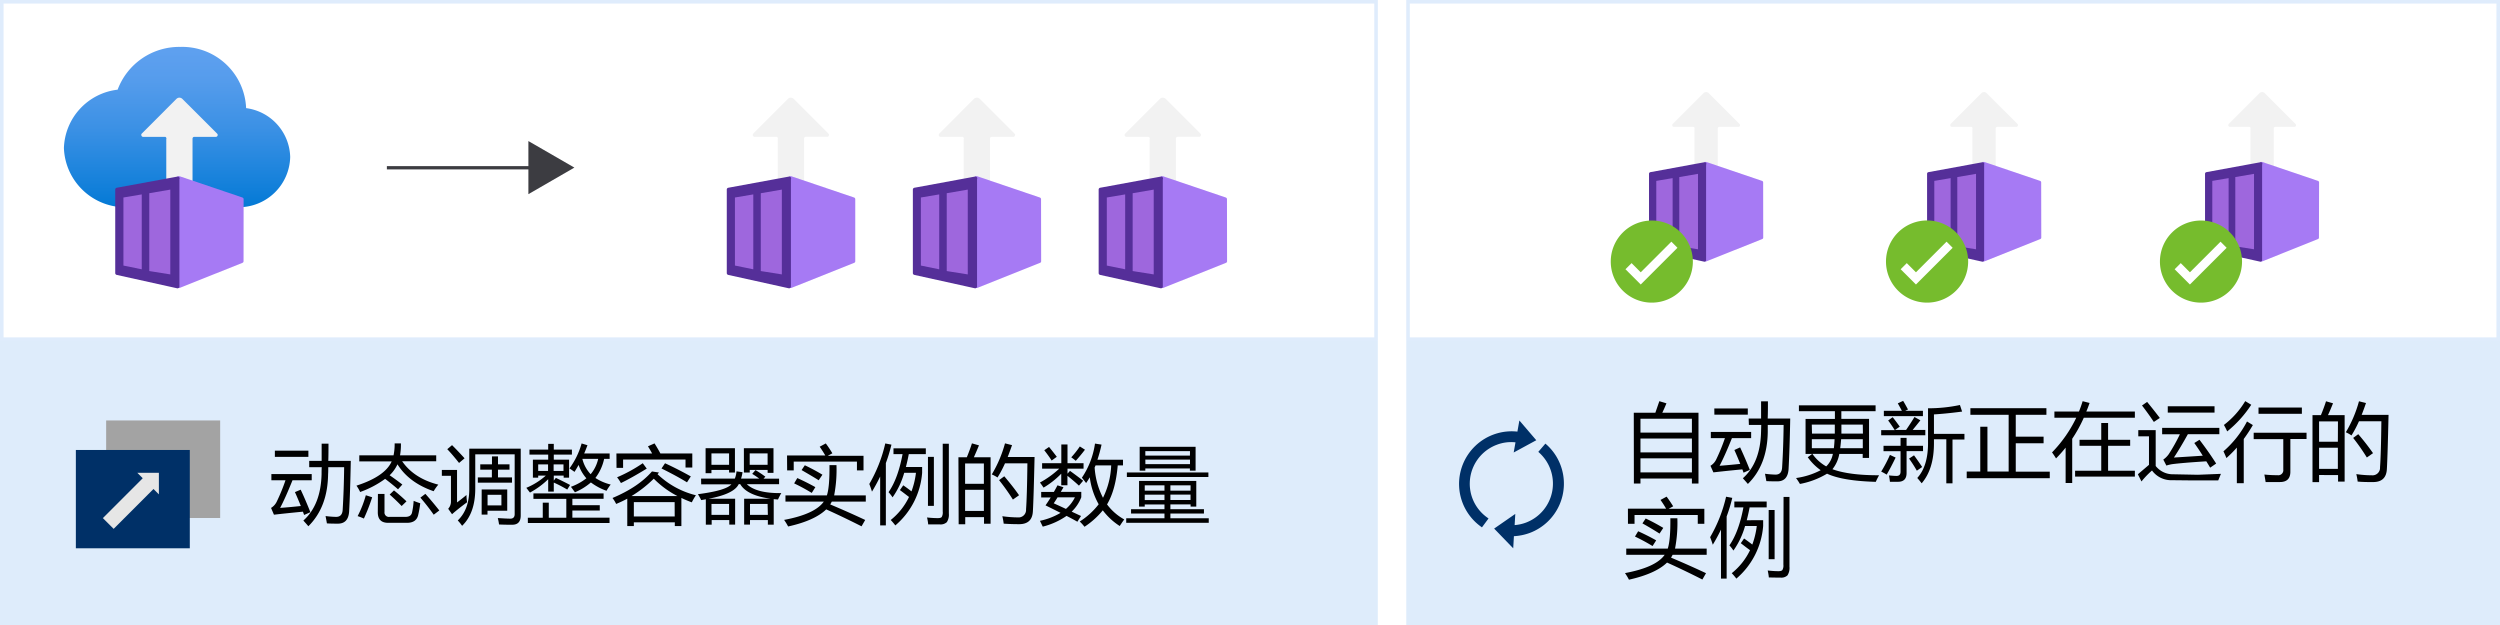 <svg xmlns="http://www.w3.org/2000/svg" xmlns:xlink="http://www.w3.org/1999/xlink" width="760" height="190" viewBox="0 0 760 190"><defs><style>.cls-1{fill:#fff;}.cls-2,.cls-4{fill:#5ea0ef;}.cls-2,.cls-3{opacity:0.2;}.cls-2,.cls-9{isolation:isolate;}.cls-5{fill:url(#linear-gradient);}.cls-6{fill:#f2f2f2;}.cls-7{fill:#a67af4;}.cls-8{fill:#552f99;}.cls-9{fill:#b77af4;opacity:0.75;}.cls-10{fill:url(#linear-gradient-2);}.cls-11{fill:url(#linear-gradient-3);}.cls-12{fill:url(#linear-gradient-4);}.cls-13{fill:none;stroke:#3c3c41;}.cls-14{fill:#3c3c41;}.cls-15{fill:url(#linear-gradient-5);}.cls-16{fill:#76bc2d;}.cls-17{fill:url(#linear-gradient-6);}.cls-18{fill:url(#linear-gradient-7);}.cls-19{fill:#003067;}.cls-20{fill:#a3a3a3;}.cls-21{fill:#e6e6e6;}.cls-22{fill:#1e1e1e;}</style><linearGradient id="linear-gradient" x1="73.42" y1="484.84" x2="73.42" y2="485.84" gradientTransform="matrix(68.79, 0, 0, -48.71, -4997.09, 23680.95)" gradientUnits="userSpaceOnUse"><stop offset="0" stop-color="#0078d4"/><stop offset="0.16" stop-color="#1380da"/><stop offset="0.53" stop-color="#3c91e5"/><stop offset="0.82" stop-color="#559cec"/><stop offset="1" stop-color="#5ea0ef"/></linearGradient><linearGradient id="linear-gradient-2" x1="73.42" y1="460.03" x2="73.42" y2="459.03" gradientTransform="matrix(68.8, 0, 0, -48.71, -4811.67, 23680.93)" xlink:href="#linear-gradient"/><linearGradient id="linear-gradient-3" x1="73.42" y1="460.03" x2="73.42" y2="459.03" gradientTransform="matrix(68.79, 0, 0, -48.71, -4754.66, 23680.93)" xlink:href="#linear-gradient"/><linearGradient id="linear-gradient-4" x1="73.42" y1="460.03" x2="73.42" y2="459.03" gradientTransform="matrix(68.79, 0, 0, -48.71, -4698.13, 23680.93)" xlink:href="#linear-gradient"/><linearGradient id="linear-gradient-5" x1="73.29" y1="455.95" x2="73.29" y2="454.95" gradientTransform="matrix(61.2, 0, 0, -43.34, -3967.49, 21036.13)" xlink:href="#linear-gradient"/><linearGradient id="linear-gradient-6" x1="73.29" y1="455.95" x2="73.29" y2="454.95" gradientTransform="matrix(61.2, 0, 0, -43.34, -3882.66, 21036.06)" xlink:href="#linear-gradient"/><linearGradient id="linear-gradient-7" x1="73.29" y1="455.95" x2="73.29" y2="454.95" gradientTransform="matrix(61.2, 0, 0, -43.34, -3798.15, 21035.89)" xlink:href="#linear-gradient"/></defs><g id="source"><g id="Page-1"><g id="_2-tasks-of-orchestrator" data-name="2-tasks-of-orchestrator"><g id="Shapes"><rect id="Rectangle-path" class="cls-1" width="760" height="190"/><g id="Group"><rect id="Rectangle-path-2" data-name="Rectangle-path" class="cls-1" y="103.64" width="418.86" height="86.36"/><rect id="Rectangle-path-3" data-name="Rectangle-path" class="cls-2" y="103.64" width="418.86" height="86.36"/></g><g id="Group-2" data-name="Group" class="cls-3"><rect id="Rectangle-path-4" data-name="Rectangle-path" class="cls-1" width="418.86" height="103.64"/><g id="Shape"><path class="cls-4" d="M417.78,1.08V102.56H1.08V1.08ZM418.86,0H0V103.64H418.86Z" transform="translate(0 0)"/></g></g><g id="Group-3" data-name="Group"><rect id="Rectangle-path-5" data-name="Rectangle-path" class="cls-1" x="427.5" y="103.64" width="332.5" height="86.36"/><rect id="Rectangle-path-6" data-name="Rectangle-path" class="cls-2" x="427.5" y="103.64" width="332.5" height="86.36"/></g><g id="Group-4" data-name="Group" class="cls-3"><rect id="Rectangle-path-7" data-name="Rectangle-path" class="cls-1" x="427.5" width="332.5" height="103.64"/><g id="Shape-2" data-name="Shape"><path class="cls-4" d="M758.92,1.08V102.56H428.58V1.08ZM760,0H427.5V103.64H760Z" transform="translate(0 0)"/></g></g><g id="Group-5" data-name="Group"><path id="Shape-3" data-name="Shape" class="cls-5" d="M88.22,47.7a15.39,15.39,0,0,0-13.4-14.83,19.43,19.43,0,0,0-20-18.61,20,20,0,0,0-19.06,13A18.46,18.46,0,0,0,19.43,45a18.7,18.7,0,0,0,19.35,18h33a2.75,2.75,0,0,0,.81,0A15.64,15.64,0,0,0,88.22,47.7Z" transform="translate(0 0)"/><path id="Shape-4" data-name="Shape" class="cls-6" d="M43.14,40.57l10.5-10.51a1.27,1.27,0,0,1,1.79,0L66,40.61a.58.58,0,0,1-.41,1H59.09a.53.53,0,0,0-.38.12.55.55,0,0,0-.18.37V55.31a.45.45,0,0,1-.45.45H51a.45.45,0,0,1-.45-.45v-13a.51.51,0,0,0,0-.4.52.52,0,0,0-.28-.3l-.1,0H43.5a.57.57,0,0,1-.5-.37A.56.56,0,0,1,43.14,40.57Z" transform="translate(0 0)"/><path id="Shape-5" data-name="Shape" class="cls-7" d="M74.06,60.57a.56.56,0,0,0-.37-.53L54.55,53.56H54v34h.53l19.18-7.66a.53.53,0,0,0,.33-.52Z" transform="translate(0 0)"/><path id="Shape-6" data-name="Shape" class="cls-8" d="M53.89,53.69,35.52,57.07a.57.57,0,0,0-.49.53V83a.57.57,0,0,0,.45.57l18.41,4.08a.57.57,0,0,0,.42-.11.61.61,0,0,0,.23-.37V54.5a.58.58,0,0,0-.06-.62A.57.57,0,0,0,53.89,53.69Z" transform="translate(0 0)"/><polygon id="Shape-7" data-name="Shape" class="cls-9" points="45.38 58.74 45.38 82.4 51.77 83.42 51.77 57.64 45.38 58.74"/><polygon id="Shape-8" data-name="Shape" class="cls-9" points="37.52 60.04 37.52 80.73 43.09 81.87 43.09 59.1 37.52 60.04"/></g><g id="Group-6" data-name="Group"><g id="Shape-9" data-name="Shape"><path class="cls-10" d="M274.13,47.7a15.41,15.41,0,0,0-13.4-14.83,19.44,19.44,0,0,0-20-18.61,20,20,0,0,0-19.06,13A18.46,18.46,0,0,0,205.33,45a18.69,18.69,0,0,0,19.35,18h33a2.75,2.75,0,0,0,.81,0A15.63,15.63,0,0,0,274.13,47.7Z" transform="translate(0 0)"/><path class="cls-6" d="M229,40.57l10.51-10.51a1.26,1.26,0,0,1,1.78,0l10.55,10.55a.57.57,0,0,1,.13.63.58.58,0,0,1-.53.35H245a.53.53,0,0,0-.57.49V55.31a.45.45,0,0,1-.45.45h-7.09a.45.45,0,0,1-.45-.45v-13a.51.51,0,0,0,0-.4.55.55,0,0,0-.28-.3l-.1,0H229.4a.58.58,0,0,1-.37-1Z" transform="translate(0 0)"/><path class="cls-7" d="M260,60.57a.55.55,0,0,0-.36-.53l-19.15-6.48h-.52v34h.52l19.19-7.66a.51.51,0,0,0,.32-.52Z" transform="translate(0 0)"/><path class="cls-8" d="M239.79,53.69l-18.36,3.38a.56.56,0,0,0-.49.53V83a.57.57,0,0,0,.44.57l18.41,4.07a.59.59,0,0,0,.43-.1.57.57,0,0,0,.22-.38V54.5a.58.58,0,0,0-.06-.62A.57.57,0,0,0,239.79,53.69Z" transform="translate(0 0)"/><polygon class="cls-9" points="231.28 58.74 231.28 82.4 237.68 83.42 237.68 57.64 231.28 58.74"/><polygon class="cls-9" points="223.42 60.04 223.42 80.73 229 81.87 229 59.1 223.42 60.04"/></g><g id="Shape-10" data-name="Shape"><path class="cls-11" d="M330.65,47.7a15.39,15.39,0,0,0-13.4-14.83,19.43,19.43,0,0,0-20-18.61,20,20,0,0,0-19.06,13A18.46,18.46,0,0,0,261.86,45a18.69,18.69,0,0,0,19.35,18h33a2.75,2.75,0,0,0,.81,0A15.64,15.64,0,0,0,330.65,47.7Z" transform="translate(0 0)"/><path class="cls-6" d="M285.57,40.57l10.5-10.51a1.27,1.27,0,0,1,1.79,0l10.55,10.55a.58.58,0,0,1-.41,1h-6.48a.53.53,0,0,0-.57.49V55.31a.45.45,0,0,1-.45.45h-7.08a.45.45,0,0,1-.45-.45v-13a.51.51,0,0,0,0-.4.57.57,0,0,0-.27-.3l-.1,0h-6.68a.59.59,0,0,1-.51-.37.6.6,0,0,1,.14-.61Z" transform="translate(0 0)"/><path class="cls-7" d="M316.48,60.57a.56.56,0,0,0-.37-.53L297,53.56h-.53v34H297l19.19-7.66a.51.51,0,0,0,.32-.52Z" transform="translate(0 0)"/><path class="cls-8" d="M296.32,53.69,278,57.07a.57.57,0,0,0-.49.53V83a.57.57,0,0,0,.45.57l18.41,4.07a.57.57,0,0,0,.42-.1.63.63,0,0,0,.23-.38V54.5a.58.58,0,0,0-.06-.62A.57.57,0,0,0,296.32,53.69Z" transform="translate(0 0)"/><polygon class="cls-9" points="287.81 58.74 287.81 82.4 294.2 83.42 294.2 57.64 287.81 58.74"/><polygon class="cls-9" points="279.95 60.04 279.95 80.73 285.52 81.87 285.52 59.1 279.95 60.04"/></g><g id="Shape-11" data-name="Shape"><path class="cls-12" d="M387.18,47.7a15.41,15.41,0,0,0-13.4-14.83,19.44,19.44,0,0,0-20-18.61,20,20,0,0,0-19.06,13A18.45,18.45,0,0,0,318.39,45a18.68,18.68,0,0,0,19.34,18h33a2.75,2.75,0,0,0,.81,0A15.63,15.63,0,0,0,387.18,47.7Z" transform="translate(0 0)"/><path class="cls-6" d="M342.09,40.57,352.6,30.06a1.26,1.26,0,0,1,1.78,0l10.55,10.55a.57.57,0,0,1,.13.63.58.58,0,0,1-.53.35h-6.48a.53.53,0,0,0-.57.49V55.31a.45.45,0,0,1-.45.45h-7.09a.45.45,0,0,1-.45-.45v-13a.51.51,0,0,0,0-.4.55.55,0,0,0-.28-.3l-.1,0h-6.68a.58.58,0,0,1-.37-1Z" transform="translate(0 0)"/><path class="cls-7" d="M373,60.57a.55.55,0,0,0-.36-.53l-19.15-6.48H353v34h.52l19.19-7.66a.51.51,0,0,0,.32-.52Z" transform="translate(0 0)"/><path class="cls-8" d="M352.84,53.69l-18.36,3.38a.56.56,0,0,0-.49.53V83a.57.57,0,0,0,.44.57l18.41,4.07a.59.59,0,0,0,.43-.1.57.57,0,0,0,.22-.38V54.5a.58.58,0,0,0-.06-.62A.57.57,0,0,0,352.84,53.69Z" transform="translate(0 0)"/><polygon class="cls-9" points="344.33 58.74 344.33 82.4 350.73 83.42 350.73 57.64 344.33 58.74"/><polygon class="cls-9" points="336.47 60.04 336.47 80.73 342.05 81.87 342.05 59.1 336.47 60.04"/></g></g><g id="Group-7" data-name="Group"><path id="Shape-12" data-name="Shape" class="cls-13" d="M117.61,51H163" transform="translate(0 0)"/><polygon id="Shape-13" data-name="Shape" class="cls-14" points="160.63 59.03 174.61 50.95 160.63 42.88 160.63 59.03"/></g><g id="Group-8" data-name="Group"><g id="Shape-14" data-name="Shape"><path class="cls-15" d="M548.62,44A13.69,13.69,0,0,0,536.7,30.82a17.27,17.27,0,0,0-17.83-16.57,17.79,17.79,0,0,0-16.95,11.56,16.41,16.41,0,0,0-14.5,15.76,16.63,16.63,0,0,0,17.21,16H534a2.24,2.24,0,0,0,.73,0A13.91,13.91,0,0,0,548.62,44Z" transform="translate(0 0)"/><path class="cls-6" d="M508.51,37.67l9.35-9.35a1.12,1.12,0,0,1,1.59,0l9.38,9.38a.51.51,0,0,1-.36.87h-5.75a.49.49,0,0,0-.35.11.47.47,0,0,0-.16.32V50.78a.4.4,0,0,1-.4.4h-6.3a.4.4,0,0,1-.4-.4V39.19a.47.47,0,0,0-.24-.62.16.16,0,0,0-.09,0h-5.94a.51.51,0,0,1-.33-.87Z" transform="translate(0 0)"/><path class="cls-7" d="M536,55.46a.5.5,0,0,0-.32-.47l-17-5.76h-.48V79.48h.47l17.06-6.81a.48.48,0,0,0,.29-.47Z" transform="translate(0 0)"/><path class="cls-8" d="M518.08,49.33l-16.34,3a.52.52,0,0,0-.44.47V75.42a.51.51,0,0,0,.4.51l16.38,3.62a.5.5,0,0,0,.57-.43V50.06a.48.48,0,0,0,0-.55.51.51,0,0,0-.53-.18Z" transform="translate(0 0)"/><polygon class="cls-9" points="510.5 53.83 510.5 74.88 516.19 75.78 516.19 52.85 510.5 53.83"/><polygon class="cls-9" points="503.51 54.99 503.51 73.39 508.48 74.41 508.48 54.15 503.51 54.99"/></g><g id="Shape-15" data-name="Shape"><path class="cls-16" d="M502.16,92a12.48,12.48,0,1,0-12.49-12.49A12.47,12.47,0,0,0,502.16,92Z" transform="translate(0 0)"/><polygon class="cls-1" points="508.09 73.47 498.78 82.78 496 79.99 494.14 81.85 498.78 86.49 509.95 75.33 508.09 73.47"/></g></g><g id="Group-9" data-name="Group"><g id="Shape-16" data-name="Shape"><path class="cls-17" d="M633.14,44a13.71,13.71,0,0,0-11.93-13.19,17.27,17.27,0,0,0-17.82-16.57,17.81,17.81,0,0,0-17,11.56,16.41,16.41,0,0,0-14.49,15.76,16.63,16.63,0,0,0,17.21,16H618.5a2.17,2.17,0,0,0,.72,0A13.93,13.93,0,0,0,633.14,44Z" transform="translate(0 0)"/><path class="cls-6" d="M593,37.67l9.35-9.35a1.14,1.14,0,0,1,.8-.33,1.11,1.11,0,0,1,.79.33l9.39,9.38a.51.51,0,0,1,.1.55.52.52,0,0,1-.46.32h-5.77a.48.48,0,0,0-.34.11.47.47,0,0,0-.16.32V50.78a.4.4,0,0,1-.4.4H600a.38.38,0,0,1-.28-.12.4.4,0,0,1-.12-.28V39.19a.47.47,0,0,0-.23-.62.16.16,0,0,0-.09,0h-5.95a.53.53,0,0,1-.43-.33.51.51,0,0,1,.11-.54Z" transform="translate(0 0)"/><path class="cls-7" d="M620.52,55.46a.5.5,0,0,0-.32-.47l-17-5.76h-.47V79.48h.47l17.06-6.81a.48.48,0,0,0,.29-.47Z" transform="translate(0 0)"/><path class="cls-8" d="M602.6,49.33l-16.34,3a.5.5,0,0,0-.43.47V75.42a.5.5,0,0,0,.4.51l16.37,3.62a.51.51,0,0,0,.58-.43V50.06a.52.52,0,0,0-.58-.73Z" transform="translate(0 0)"/><polygon class="cls-9" points="595.02 53.83 595.02 74.88 600.71 75.78 600.71 52.85 595.02 53.83"/><polygon class="cls-9" points="588.03 54.99 588.03 73.39 592.99 74.41 592.99 54.15 588.03 54.99"/></g><g id="Shape-17" data-name="Shape"><path class="cls-16" d="M585.83,92a12.49,12.49,0,1,0-12.49-12.49A12.49,12.49,0,0,0,585.83,92Z" transform="translate(0 0)"/><polygon class="cls-1" points="591.75 73.47 582.45 82.78 579.66 79.99 577.8 81.85 582.45 86.49 593.61 75.33 591.75 73.47"/></g></g><g id="Group-10" data-name="Group"><g id="Shape-18" data-name="Shape"><path class="cls-18" d="M717.65,44a13.7,13.7,0,0,0-11.92-13.19A17.29,17.29,0,0,0,687.9,14.25a17.81,17.81,0,0,0-17,11.56,16.42,16.42,0,0,0-14.49,15.76,16.63,16.63,0,0,0,17.21,16H703a2.24,2.24,0,0,0,.73,0A13.91,13.91,0,0,0,717.65,44Z" transform="translate(0 0)"/><path class="cls-6" d="M677.54,37.67l9.35-9.35a1.11,1.11,0,0,1,.79-.33,1.14,1.14,0,0,1,.8.33l9.38,9.38a.51.51,0,0,1,.11.55.52.52,0,0,1-.47.32h-5.76a.49.49,0,0,0-.35.11.47.47,0,0,0-.16.32V50.78a.39.39,0,0,1-.11.28.4.4,0,0,1-.29.12h-6.3a.4.4,0,0,1-.4-.4V39.19a.46.46,0,0,0-.24-.62.16.16,0,0,0-.09,0h-5.94a.53.53,0,0,1-.44-.33.51.51,0,0,1,.12-.54Z" transform="translate(0 0)"/><path class="cls-7" d="M705,55.46a.5.5,0,0,0-.33-.47l-17-5.76h-.48V79.48h.48l17-6.81a.47.47,0,0,0,.29-.47Z" transform="translate(0 0)"/><path class="cls-8" d="M687.1,49.33l-16.34,3a.52.52,0,0,0-.43.47V75.42a.53.53,0,0,0,.4.51l16.38,3.62a.5.5,0,0,0,.57-.43.11.11,0,0,0,0-.08v-29a.5.5,0,0,0,0-.55.51.51,0,0,0-.53-.18Z" transform="translate(0 0)"/><polygon class="cls-9" points="679.53 53.83 679.53 74.88 685.22 75.78 685.22 52.85 679.53 53.83"/><polygon class="cls-9" points="672.54 54.99 672.54 73.39 677.5 74.41 677.5 54.15 672.54 54.99"/></g><g id="Shape-19" data-name="Shape"><path class="cls-16" d="M669.1,92a12.48,12.48,0,1,0-12.48-12.49A12.48,12.48,0,0,0,669.1,92Z" transform="translate(0 0)"/><polygon class="cls-1" points="675.04 73.47 665.73 82.78 662.95 79.99 661.09 81.85 665.73 86.49 676.9 75.33 675.04 73.47"/></g></g><g id="Group-11" data-name="Group"><path id="Shape-20" data-name="Shape" class="cls-19" d="M447.62,151.51A12.65,12.65,0,0,1,455,135.22a12.2,12.2,0,0,1,5.71-.75l-.55,3.09,6.87-3.73-5.14-6-.6,3.38a16,16,0,0,0-11.38,28.67l.6.44,2-2.7-.6-.44A12.64,12.64,0,0,1,447.62,151.51Z" transform="translate(0 0)"/><path id="Shape-21" data-name="Shape" class="cls-19" d="M474.4,141.39a15.84,15.84,0,0,0-4.6-6.53l-2.16,2.51a12.67,12.67,0,0,1-3.72,21.49,12.47,12.47,0,0,1-3.47.77l.2-3.4-6.43,4.46,5.8,6,.21-3.69a16.44,16.44,0,0,0,4.85-1A16,16,0,0,0,474.4,141.39Z" transform="translate(0 0)"/></g><g id="Group-12" data-name="Group"><polygon id="Shape-22" data-name="Shape" class="cls-20" points="66.93 127.82 32.27 127.82 32.27 157.47 66.93 157.47 66.93 127.82"/><polygon id="Shape-23" data-name="Shape" class="cls-19" points="57.7 136.79 23.06 136.79 23.06 166.68 57.7 166.68 57.7 136.79"/><polygon id="Shape-24" data-name="Shape" class="cls-21" points="48.3 143.74 41.75 143.74 43.39 145.38 31.27 157.5 34.55 160.77 46.66 148.65 48.3 150.29 48.3 143.74"/></g></g><g id="Text"><g id="Group-13" data-name="Group"><path id="Shape-25" data-name="Shape" class="cls-22" d="M84.85,141.82V123.68h5q9.58,0,9.59,8.84a8.91,8.91,0,0,1-2.66,6.74,9.87,9.87,0,0,1-7.12,2.55ZM87,125.6v14.29h2.71A7.63,7.63,0,0,0,95.24,138a7.18,7.18,0,0,0,2-5.41q0-7-7.41-7Z" transform="translate(0 0)"/><path id="Shape-26" data-name="Shape" class="cls-22" d="M113.05,128.86l-6,15c-1.06,2.68-2.56,4-4.48,4a4.71,4.71,0,0,1-1.35-.16v-1.86a3.94,3.94,0,0,0,1.23.23,2.56,2.56,0,0,0,2.35-1.88l1-2.45-5-12.93h2.3l3.5,10c0,.13.13.46.26,1H107c0-.2.13-.53.25-1l3.67-10Z" transform="translate(0 0)"/><path id="Shape-27" data-name="Shape" class="cls-22" d="M126,141.82H124v-7.39q0-4.12-3-4.13a3.29,3.29,0,0,0-2.58,1.17,4.37,4.37,0,0,0-1,3v7.39h-2.08v-13h2.08V131h0a4.64,4.64,0,0,1,4.25-2.45,4,4,0,0,1,3.25,1.37,6.08,6.08,0,0,1,1.12,4Z" transform="translate(0 0)"/><path id="Shape-28" data-name="Shape" class="cls-22" d="M139.22,141.82h-2.08v-2h0a4.34,4.34,0,0,1-4,2.33,4.25,4.25,0,0,1-3-1,3.5,3.5,0,0,1-1.09-2.72c0-2.42,1.42-3.82,4.28-4.22l3.88-.55q0-3.3-2.67-3.3a6.37,6.37,0,0,0-4.22,1.6v-2.13a8,8,0,0,1,4.4-1.21c3,0,4.57,1.61,4.57,4.83Zm-2.08-6.56-3.12.43a5.12,5.12,0,0,0-2.18.72,2.06,2.06,0,0,0-.73,1.81,2,2,0,0,0,.67,1.56,2.69,2.69,0,0,0,1.81.6,3.39,3.39,0,0,0,2.55-1.08,3.85,3.85,0,0,0,1-2.74Z" transform="translate(0 0)"/><path id="Shape-29" data-name="Shape" class="cls-22" d="M161.52,141.82h-2.07v-7.44a5.66,5.66,0,0,0-.67-3.12,2.53,2.53,0,0,0-2.23-1,2.77,2.77,0,0,0-2.26,1.22,4.62,4.62,0,0,0-.93,2.91v7.39h-2.07v-7.7c0-2.54-1-3.82-2.95-3.82a2.73,2.73,0,0,0-2.25,1.15,4.72,4.72,0,0,0-.89,3v7.39h-2.07v-13h2.07v2h.05a4.39,4.39,0,0,1,4-2.35,3.74,3.74,0,0,1,3.67,2.68,4.62,4.62,0,0,1,4.3-2.68q4.27,0,4.27,5.27Z" transform="translate(0 0)"/><path id="Shape-30" data-name="Shape" class="cls-22" d="M166.5,125.57a1.33,1.33,0,0,1-1.34-1.34,1.38,1.38,0,0,1,.39-1,1.31,1.31,0,0,1,.95-.39,1.34,1.34,0,0,1,1,2.3A1.29,1.29,0,0,1,166.5,125.57Zm1,16.25h-2.08v-13h2.08Z" transform="translate(0 0)"/><path id="Shape-31" data-name="Shape" class="cls-22" d="M180.55,141.22a6.78,6.78,0,0,1-3.55.9,5.88,5.88,0,0,1-4.47-1.8,6.57,6.57,0,0,1-1.7-4.68,7.16,7.16,0,0,1,1.84-5.14,6.37,6.37,0,0,1,4.89-1.94,6.78,6.78,0,0,1,3,.63v2.13a5.24,5.24,0,0,0-3.08-1,4.18,4.18,0,0,0-3.26,1.43,5.36,5.36,0,0,0-1.27,3.74,5.11,5.11,0,0,0,1.19,3.59,4.11,4.11,0,0,0,3.21,1.31,5.2,5.2,0,0,0,3.19-1.12Z" transform="translate(0 0)"/><path id="Shape-32" data-name="Shape" class="cls-22" d="M193,141.82h-2.08v-2h0a4.34,4.34,0,0,1-4,2.33,4.22,4.22,0,0,1-3-1,3.51,3.51,0,0,1-1.1-2.72c0-2.42,1.43-3.82,4.28-4.22l3.88-.55q0-3.3-2.67-3.3a6.37,6.37,0,0,0-4.22,1.6v-2.13a8,8,0,0,1,4.4-1.21c3,0,4.57,1.61,4.57,4.83Zm-2.08-6.56-3.12.43a5.12,5.12,0,0,0-2.18.72,2,2,0,0,0-.73,1.81,2,2,0,0,0,.68,1.56,2.65,2.65,0,0,0,1.8.6,3.39,3.39,0,0,0,2.55-1.08,3.85,3.85,0,0,0,1-2.74Z" transform="translate(0 0)"/><polygon id="Shape-33" data-name="Shape" class="cls-22" points="198.94 141.82 196.87 141.82 196.87 122.64 198.94 122.64 198.94 141.82"/><polygon id="Shape-34" data-name="Shape" class="cls-22" points="205.22 141.82 203.14 141.82 203.14 122.64 205.22 122.64 205.22 141.82"/><path id="Shape-35" data-name="Shape" class="cls-22" d="M219.73,128.86l-6,15c-1.06,2.68-2.56,4-4.48,4a4.71,4.71,0,0,1-1.35-.16v-1.86a3.93,3.93,0,0,0,1.22.23,2.55,2.55,0,0,0,2.36-1.88l1-2.45-5.06-12.93h2.3l3.51,10q.06.19.27,1h.07c.05-.2.13-.53.25-1l3.69-10Z" transform="translate(0 0)"/><path id="Shape-36" data-name="Shape" class="cls-22" d="M238.32,141.82h-2.07v-2h-.05a4.33,4.33,0,0,1-4,2.33,4.22,4.22,0,0,1-3-1,3.5,3.5,0,0,1-1.09-2.72c0-2.42,1.42-3.82,4.27-4.22l3.89-.55q0-3.3-2.67-3.3a6.4,6.4,0,0,0-4.23,1.6v-2.13a8.06,8.06,0,0,1,4.41-1.21q4.56,0,4.56,4.83Zm-2.07-6.56-3.12.43a5.12,5.12,0,0,0-2.18.72,2,2,0,0,0-.73,1.81,2,2,0,0,0,.67,1.56,2.69,2.69,0,0,0,1.8.6,3.36,3.36,0,0,0,2.55-1.08,3.86,3.86,0,0,0,1-2.74Z" transform="translate(0 0)"/><path id="Shape-37" data-name="Shape" class="cls-22" d="M253.29,141.82h-2.07v-2.2h-.06a4.78,4.78,0,0,1-4.45,2.5,4.84,4.84,0,0,1-3.9-1.74,7.08,7.08,0,0,1-1.46-4.74,7.73,7.73,0,0,1,1.62-5.15,5.34,5.34,0,0,1,4.32-1.94,4.14,4.14,0,0,1,3.88,2.1h.05v-8h2.08ZM251.22,136v-1.91a3.75,3.75,0,0,0-1-2.66,3.47,3.47,0,0,0-2.63-1.08,3.58,3.58,0,0,0-3,1.39,6.14,6.14,0,0,0-1.08,3.85,5.5,5.5,0,0,0,1.05,3.54,3.4,3.4,0,0,0,2.8,1.29,3.56,3.56,0,0,0,2.81-1.25A4.7,4.7,0,0,0,251.22,136Z" transform="translate(0 0)"/><path id="Shape-38" data-name="Shape" class="cls-22" d="M259.57,141.27a8.21,8.21,0,0,1-1.29,4.92,4.28,4.28,0,0,1-3.67,1.72,3.85,3.85,0,0,1-1.73-.4v-1.94a3.5,3.5,0,0,0,1.77.57q2.84,0,2.84-4.54V128.86h2.07Zm-1-15.7a1.28,1.28,0,0,1-.94-.38,1.26,1.26,0,0,1-.4-1,1.34,1.34,0,0,1,.39-1,1.3,1.3,0,0,1,.95-.39,1.33,1.33,0,0,1,1.37,1.34,1.33,1.33,0,0,1-.4,1A1.29,1.29,0,0,1,258.55,125.57Z" transform="translate(0 0)"/><path id="Shape-39" data-name="Shape" class="cls-22" d="M274.24,141.82h-2.07v-2h-.06a4.26,4.26,0,0,1-4,2.35q-4.64,0-4.63-5.52v-7.74h2.06v7.42c0,2.73,1,4.1,3.14,4.1a3.19,3.19,0,0,0,2.49-1.12,4.27,4.27,0,0,0,1-2.93v-7.47h2.08Z" transform="translate(0 0)"/><path id="Shape-40" data-name="Shape" class="cls-22" d="M277.64,141.35v-2.23a6.09,6.09,0,0,0,3.73,1.25c1.83,0,2.74-.6,2.74-1.82a1.61,1.61,0,0,0-.23-.88,2.63,2.63,0,0,0-.64-.65,4.59,4.59,0,0,0-.93-.49l-1.16-.47a13.72,13.72,0,0,1-1.51-.69,4.38,4.38,0,0,1-1.08-.78,2.87,2.87,0,0,1-.66-1,3.63,3.63,0,0,1-.22-1.3,3.12,3.12,0,0,1,.42-1.61,3.79,3.79,0,0,1,1.11-1.18,5,5,0,0,1,1.59-.71,6.75,6.75,0,0,1,1.84-.25,7.55,7.55,0,0,1,3,.59v2.1a5.89,5.89,0,0,0-3.29-.94,4.19,4.19,0,0,0-1.05.13,2.79,2.79,0,0,0-.8.38,1.78,1.78,0,0,0-.52.57,1.59,1.59,0,0,0-.18.74,1.76,1.76,0,0,0,.18.85,1.86,1.86,0,0,0,.54.61,4.84,4.84,0,0,0,.86.48l1.16.47a14.94,14.94,0,0,1,1.54.67,5.4,5.4,0,0,1,1.16.79,2.9,2.9,0,0,1,.74,1,3.56,3.56,0,0,1-.17,3,3.61,3.61,0,0,1-1.13,1.17,5.13,5.13,0,0,1-1.63.7,8.52,8.52,0,0,1-1.95.23A7.46,7.46,0,0,1,277.64,141.35Z" transform="translate(0 0)"/><path id="Shape-41" data-name="Shape" class="cls-22" d="M295.43,141.69a3.94,3.94,0,0,1-1.94.4q-3.4,0-3.41-3.79v-7.68h-2.22v-1.77h2.22V125.7l2.08-.67v3.83h3.26v1.77h-3.26v7.3a3,3,0,0,0,.44,1.86,1.77,1.77,0,0,0,1.47.56,2.2,2.2,0,0,0,1.35-.43Z" transform="translate(0 0)"/><path id="Shape-42" data-name="Shape" class="cls-22" d="M316.05,141.82H314v-7.39c0-2.75-1-4.13-3-4.13a3.28,3.28,0,0,0-2.58,1.17,4.38,4.38,0,0,0-1,3v7.39H305.3v-13h2.07V131h.05a4.64,4.64,0,0,1,4.25-2.45,4,4,0,0,1,3.25,1.37,6,6,0,0,1,1.13,4Z" transform="translate(0 0)"/><path id="Shape-43" data-name="Shape" class="cls-22" d="M330.44,141.82h-2.08v-2h-.05a4.27,4.27,0,0,1-4,2.35c-3.08,0-4.63-1.84-4.63-5.52v-7.74h2.07v7.42q0,4.09,3.13,4.1a3.19,3.19,0,0,0,2.5-1.12,4.28,4.28,0,0,0,1-2.93v-7.47h2.08Z" transform="translate(0 0)"/><path id="Shape-44" data-name="Shape" class="cls-22" d="M353,141.82h-2.07v-7.44a5.66,5.66,0,0,0-.67-3.12,2.53,2.53,0,0,0-2.23-1,2.77,2.77,0,0,0-2.26,1.22,4.68,4.68,0,0,0-.93,2.91v7.39h-2.07v-7.7c0-2.54-1-3.82-2.95-3.82a2.73,2.73,0,0,0-2.25,1.15,4.72,4.72,0,0,0-.89,3v7.39h-2.07v-13h2.07v2h.05a4.4,4.4,0,0,1,4-2.35,3.75,3.75,0,0,1,3.68,2.68,4.62,4.62,0,0,1,4.3-2.68q4.27,0,4.27,5.27Z" transform="translate(0 0)"/><path id="Shape-45" data-name="Shape" class="cls-22" d="M359.06,139.94H359v1.88h-2.07V122.64H359v8.5h.06a4.88,4.88,0,0,1,4.47-2.59,4.74,4.74,0,0,1,3.91,1.74,7.21,7.21,0,0,1,1.41,4.66,8.1,8.1,0,0,1-1.58,5.21,5.26,5.26,0,0,1-4.32,2A4.24,4.24,0,0,1,359.06,139.94Zm-.06-5.22v1.81a3.86,3.86,0,0,0,1.05,2.72,3.71,3.71,0,0,0,5.6-.32,6.61,6.61,0,0,0,1.08-4,5.22,5.22,0,0,0-1-3.39,3.31,3.31,0,0,0-2.7-1.23,3.68,3.68,0,0,0-2.91,1.26,4.64,4.64,0,0,0-1.11,3.17Z" transform="translate(0 0)"/><path id="Shape-46" data-name="Shape" class="cls-22" d="M382.59,135.86h-9.15a4.86,4.86,0,0,0,1.16,3.34,4,4,0,0,0,3.06,1.17,6.32,6.32,0,0,0,4-1.44v1.94a7.43,7.43,0,0,1-4.51,1.24,5.46,5.46,0,0,1-4.32-1.76,7.28,7.28,0,0,1-1.57-5,7.12,7.12,0,0,1,1.72-4.93,5.48,5.48,0,0,1,4.25-1.9,4.87,4.87,0,0,1,3.94,1.64,6.89,6.89,0,0,1,1.39,4.57Zm-2.12-1.76a4.24,4.24,0,0,0-.87-2.81,2.93,2.93,0,0,0-2.37-1,3.38,3.38,0,0,0-2.49,1.05,4.77,4.77,0,0,0-1.27,2.75Z" transform="translate(0 0)"/><path id="Shape-47" data-name="Shape" class="cls-22" d="M392.48,131a2.59,2.59,0,0,0-1.57-.42,2.64,2.64,0,0,0-2.22,1.26,5.78,5.78,0,0,0-.9,3.41v6.61h-2.07v-13h2.07v2.67h.06a4.58,4.58,0,0,1,1.35-2.13,3.11,3.11,0,0,1,2-.77,3.73,3.73,0,0,1,1.24.18Z" transform="translate(0 0)"/><path id="Shape-48" data-name="Shape" class="cls-22" d="M90,170.62a6,6,0,0,1-4.58-1.82A6.69,6.69,0,0,1,83.69,164a7,7,0,0,1,1.79-5.1,6.4,6.4,0,0,1,4.82-1.83,5.79,5.79,0,0,1,4.52,1.78,7.06,7.06,0,0,1,1.62,4.95,7,7,0,0,1-1.75,5A6.14,6.14,0,0,1,90,170.62Zm.15-11.82A4,4,0,0,0,87,160.16a5.57,5.57,0,0,0-1.16,3.75A5.28,5.28,0,0,0,87,167.55a4,4,0,0,0,3.15,1.32,3.78,3.78,0,0,0,3.1-1.29,5.72,5.72,0,0,0,1.08-3.71,5.81,5.81,0,0,0-1.08-3.74A3.76,3.76,0,0,0,90.14,158.8Z" transform="translate(0 0)"/><path id="Shape-49" data-name="Shape" class="cls-22" d="M106.16,153a2.77,2.77,0,0,0-1.38-.34c-1.45,0-2.18.91-2.18,2.74v2h3v1.76h-3v11.19h-2.06V159.12H98.33v-1.77h2.21v-2.1a4.36,4.36,0,0,1,1.18-3.22,4,4,0,0,1,2.94-1.18,4.11,4.11,0,0,1,1.51.23Z" transform="translate(0 0)"/><path id="Shape-50" data-name="Shape" class="cls-22" d="M123.8,169.72a6.8,6.8,0,0,1-3.55.9,5.86,5.86,0,0,1-4.47-1.8,6.57,6.57,0,0,1-1.7-4.68,7.16,7.16,0,0,1,1.84-5.14,6.37,6.37,0,0,1,4.89-1.94,6.65,6.65,0,0,1,3,.63v2.12a5.36,5.36,0,0,0-3.09-1,4.2,4.2,0,0,0-3.25,1.42A5.45,5.45,0,0,0,116.2,164a5.19,5.19,0,0,0,1.2,3.6,4.13,4.13,0,0,0,3.21,1.31,5.2,5.2,0,0,0,3.19-1.12Z" transform="translate(0 0)"/><path id="Shape-51" data-name="Shape" class="cls-22" d="M132.35,170.62a6,6,0,0,1-4.58-1.82,6.69,6.69,0,0,1-1.72-4.81,7,7,0,0,1,1.79-5.1,6.37,6.37,0,0,1,4.81-1.83,5.8,5.8,0,0,1,4.53,1.78,7.06,7.06,0,0,1,1.62,4.95,7,7,0,0,1-1.75,5A6.14,6.14,0,0,1,132.35,170.62Zm.15-11.82a4,4,0,0,0-3.16,1.36,5.57,5.57,0,0,0-1.16,3.75,5.28,5.28,0,0,0,1.17,3.64,4,4,0,0,0,3.15,1.32,3.78,3.78,0,0,0,3.1-1.29,5.72,5.72,0,0,0,1.08-3.71,5.81,5.81,0,0,0-1.08-3.74,3.77,3.77,0,0,0-3.1-1.33Z" transform="translate(0 0)"/><path id="Shape-52" data-name="Shape" class="cls-22" d="M152.86,170.32h-2.07v-7.39c0-2.75-1-4.13-3-4.13A3.29,3.29,0,0,0,145.2,160a4.43,4.43,0,0,0-1,3v7.39h-2.07v-13h2.07v2.16h.06a4.68,4.68,0,0,1,4.25-2.45,4,4,0,0,1,3.25,1.37,6.08,6.08,0,0,1,1.12,4Z" transform="translate(0 0)"/><path id="Shape-53" data-name="Shape" class="cls-22" d="M162.8,170.19a4,4,0,0,1-2,.4q-3.4,0-3.4-3.79v-7.68h-2.23v-1.77h2.23V154.2l2.07-.67v3.83h3.28v1.76h-3.28v7.3a3,3,0,0,0,.43,1.86,1.77,1.77,0,0,0,1.47.56,2.2,2.2,0,0,0,1.38-.43Z" transform="translate(0 0)"/><path id="Shape-54" data-name="Shape" class="cls-22" d="M174.83,170.32h-2.07v-2h-.06a4.34,4.34,0,0,1-4,2.33,4.22,4.22,0,0,1-3-1,3.54,3.54,0,0,1-1.1-2.71c0-2.43,1.43-3.83,4.28-4.23l3.89-.54c0-2.21-.89-3.31-2.67-3.31a6.4,6.4,0,0,0-4.23,1.6v-2.13a8,8,0,0,1,4.4-1.21q4.57,0,4.57,4.83Zm-2.07-6.56-3.13.43a5.16,5.16,0,0,0-2.18.72,2,2,0,0,0-.73,1.81,2,2,0,0,0,.68,1.56,2.65,2.65,0,0,0,1.8.6,3.36,3.36,0,0,0,2.55-1.08,3.9,3.9,0,0,0,1-2.74Z" transform="translate(0 0)"/><path id="Shape-55" data-name="Shape" class="cls-22" d="M179.8,154.07a1.31,1.31,0,0,1-1-.38,1.28,1.28,0,0,1-.39-1,1.33,1.33,0,0,1,.38-1,1.38,1.38,0,0,1,1-.39,1.35,1.35,0,0,1,1,.38,1.39,1.39,0,0,1,.4,1,1.37,1.37,0,0,1-.4,1A1.32,1.32,0,0,1,179.8,154.07Zm1,16.25h-2.07v-13h2.07Z" transform="translate(0 0)"/><path id="Shape-56" data-name="Shape" class="cls-22" d="M195.77,170.32h-2.08v-7.39q0-4.12-3-4.13a3.26,3.26,0,0,0-2.57,1.17,4.33,4.33,0,0,0-1,3v7.39H185v-13h2.08v2.16h0a4.66,4.66,0,0,1,4.25-2.45,4,4,0,0,1,3.24,1.37,6.15,6.15,0,0,1,1.13,4Z" transform="translate(0 0)"/><path id="Shape-57" data-name="Shape" class="cls-22" d="M210.08,164.36h-9.14a4.86,4.86,0,0,0,1.16,3.34,4,4,0,0,0,3.07,1.17,6.36,6.36,0,0,0,4-1.44v1.94a7.48,7.48,0,0,1-4.52,1.24,5.44,5.44,0,0,1-4.31-1.76,7.15,7.15,0,0,1-1.57-5A7,7,0,0,1,200.5,159a5.49,5.49,0,0,1,4.26-1.91,4.87,4.87,0,0,1,3.93,1.65,6.82,6.82,0,0,1,1.39,4.57ZM208,162.6a4.23,4.23,0,0,0-.86-2.81,3,3,0,0,0-2.38-1,3.39,3.39,0,0,0-2.49,1.05,4.76,4.76,0,0,0-1.26,2.75Z" transform="translate(0 0)"/><path id="Shape-58" data-name="Shape" class="cls-22" d="M220,159.46a2.48,2.48,0,0,0-1.57-.41,2.65,2.65,0,0,0-2.22,1.25,5.79,5.79,0,0,0-.89,3.41v6.61h-2.07v-13h2.07V160h0a4.58,4.58,0,0,1,1.35-2.13,3.13,3.13,0,0,1,2-.77,3.73,3.73,0,0,1,1.24.18Z" transform="translate(0 0)"/><path id="Shape-59" data-name="Shape" class="cls-22" d="M230.39,154.07a1.32,1.32,0,0,1-.95-.38,1.28,1.28,0,0,1-.39-1,1.33,1.33,0,0,1,1.34-1.35,1.33,1.33,0,0,1,1.37,1.34,1.35,1.35,0,0,1-1.37,1.35Zm1,16.25h-2.07v-13h2.07Z" transform="translate(0 0)"/><path id="Shape-60" data-name="Shape" class="cls-22" d="M246.35,170.32h-2.07v-7.39c0-2.75-1-4.13-3-4.13a3.28,3.28,0,0,0-2.58,1.17,4.38,4.38,0,0,0-1,3v7.39H235.6v-13h2.07v2.16h.05a4.69,4.69,0,0,1,4.25-2.45,4,4,0,0,1,3.26,1.37,6.08,6.08,0,0,1,1.12,4Z" transform="translate(0 0)"/><path id="Shape-61" data-name="Shape" class="cls-22" d="M249.48,169.85v-2.23a6.09,6.09,0,0,0,3.73,1.25c1.83,0,2.74-.6,2.74-1.82a1.54,1.54,0,0,0-.24-.88,2.43,2.43,0,0,0-.63-.65,5.24,5.24,0,0,0-.94-.49l-1.15-.47a13.72,13.72,0,0,1-1.51-.69,4.38,4.38,0,0,1-1.08-.78,2.71,2.71,0,0,1-.65-1,3.63,3.63,0,0,1-.22-1.3,3.15,3.15,0,0,1,.42-1.61,3.79,3.79,0,0,1,1.11-1.18,5.42,5.42,0,0,1,1.59-.71,7.15,7.15,0,0,1,1.84-.24,7.41,7.41,0,0,1,3,.58v2.1a5.89,5.89,0,0,0-3.29-.94,3.74,3.74,0,0,0-1.05.14,2.34,2.34,0,0,0-.8.37,1.89,1.89,0,0,0-.52.57,1.51,1.51,0,0,0-.18.75,1.74,1.74,0,0,0,.18.84,1.86,1.86,0,0,0,.54.61,3.84,3.84,0,0,0,.86.48l1.15.47a15.17,15.17,0,0,1,1.55.68,5,5,0,0,1,1.16.78,3,3,0,0,1,.74,1,3.53,3.53,0,0,1-.17,3,3.74,3.74,0,0,1-1.13,1.18,5.16,5.16,0,0,1-1.64.69,7.86,7.86,0,0,1-1.94.23A7.38,7.38,0,0,1,249.48,169.85Z" transform="translate(0 0)"/><path id="Shape-62" data-name="Shape" class="cls-22" d="M267.27,170.19a3.83,3.83,0,0,1-1.94.4q-3.4,0-3.41-3.79v-7.68H259.7v-1.77h2.22V154.2l2.08-.67v3.83h3.26v1.76H264v7.3a3,3,0,0,0,.43,1.86,1.76,1.76,0,0,0,1.47.56,2.2,2.2,0,0,0,1.35-.43Z" transform="translate(0 0)"/><path id="Shape-63" data-name="Shape" class="cls-22" d="M279.31,170.32h-2.07v-2h-.05a4.34,4.34,0,0,1-4,2.33,4.24,4.24,0,0,1-3-1,3.5,3.5,0,0,1-1.09-2.71c0-2.43,1.42-3.83,4.27-4.23l3.89-.54c0-2.21-.89-3.31-2.67-3.31a6.4,6.4,0,0,0-4.23,1.6v-2.13a8.06,8.06,0,0,1,4.41-1.21q4.56,0,4.56,4.83Zm-2.07-6.56-3.13.43a5.07,5.07,0,0,0-2.17.72,2.06,2.06,0,0,0-.74,1.81,2,2,0,0,0,.68,1.56,2.69,2.69,0,0,0,1.8.6,3.36,3.36,0,0,0,2.55-1.08,3.9,3.9,0,0,0,1-2.74Z" transform="translate(0 0)"/><path id="Shape-64" data-name="Shape" class="cls-22" d="M294,170.32h-2.07v-7.39q0-4.12-3-4.13a3.29,3.29,0,0,0-2.58,1.17,4.37,4.37,0,0,0-1,3v7.39h-2.08v-13h2.08v2.16h.05a4.68,4.68,0,0,1,4.25-2.45,4,4,0,0,1,3.25,1.37,6.08,6.08,0,0,1,1.12,4Z" transform="translate(0 0)"/><path id="Shape-65" data-name="Shape" class="cls-22" d="M306.72,169.72a6.8,6.8,0,0,1-3.55.9,5.86,5.86,0,0,1-4.47-1.8,6.57,6.57,0,0,1-1.7-4.68,7.19,7.19,0,0,1,1.83-5.14,6.39,6.39,0,0,1,4.9-1.94,6.65,6.65,0,0,1,3,.63v2.12a5.36,5.36,0,0,0-3.09-1,4.2,4.2,0,0,0-3.25,1.42,5.45,5.45,0,0,0-1.28,3.74,5.19,5.19,0,0,0,1.2,3.6,4.13,4.13,0,0,0,3.21,1.31,5.2,5.2,0,0,0,3.19-1.12Z" transform="translate(0 0)"/><path id="Shape-66" data-name="Shape" class="cls-22" d="M320.26,164.36h-9.13a4.81,4.81,0,0,0,1.16,3.34,4,4,0,0,0,3.06,1.17,6.32,6.32,0,0,0,4-1.44v1.94a7.43,7.43,0,0,1-4.51,1.24,5.46,5.46,0,0,1-4.32-1.76,7.24,7.24,0,0,1-1.57-5,7.07,7.07,0,0,1,1.71-4.92,5.49,5.49,0,0,1,4.26-1.91,4.87,4.87,0,0,1,3.93,1.65,6.86,6.86,0,0,1,1.4,4.56Zm-2.12-1.76a4.23,4.23,0,0,0-.86-2.81,3,3,0,0,0-2.38-1,3.38,3.38,0,0,0-2.49,1.05,4.84,4.84,0,0,0-1.27,2.75Z" transform="translate(0 0)"/><path id="Shape-67" data-name="Shape" class="cls-22" d="M322.62,169.85v-2.23a6.05,6.05,0,0,0,3.73,1.25c1.82,0,2.73-.6,2.73-1.82a1.61,1.61,0,0,0-.23-.88,2.59,2.59,0,0,0-.63-.65,5.6,5.6,0,0,0-.94-.49l-1.16-.47a14.62,14.62,0,0,1-1.51-.69,4.57,4.57,0,0,1-1.08-.78,3,3,0,0,1-.66-1,3.62,3.62,0,0,1-.21-1.3,3.14,3.14,0,0,1,.41-1.61,3.71,3.71,0,0,1,1.12-1.18,5.36,5.36,0,0,1,1.58-.71,7.15,7.15,0,0,1,1.84-.24,7.5,7.5,0,0,1,3,.58v2.1a5.91,5.91,0,0,0-3.29-.94,3.69,3.69,0,0,0-1.05.14,2.48,2.48,0,0,0-.81.37,1.74,1.74,0,0,0-.51.57,1.52,1.52,0,0,0-.19.75,1.75,1.75,0,0,0,.19.84,1.83,1.83,0,0,0,.53.61,3.7,3.7,0,0,0,.87.48l1.15.47a14.11,14.11,0,0,1,1.54.68,5.3,5.3,0,0,1,1.17.78,2.95,2.95,0,0,1,1,2.36,3.07,3.07,0,0,1-.43,1.67,3.74,3.74,0,0,1-1.13,1.18,5.1,5.1,0,0,1-1.63.69,8,8,0,0,1-1.94.23A7.35,7.35,0,0,1,322.62,169.85Z" transform="translate(0 0)"/></g><g id="Group-14" data-name="Group"><path id="Shape-68" data-name="Shape" class="cls-22" d="M510.85,141.82H508.5l-1.92-5.09h-7.69l-1.81,5.09H494.7l7-18.14h2.2Zm-5-7L503,127.09a7.2,7.2,0,0,1-.28-1.22h-.05a7.22,7.22,0,0,1-.29,1.22l-2.82,7.73Z" transform="translate(0 0)"/><path id="Shape-69" data-name="Shape" class="cls-22" d="M523.72,141.82h-2.08v-2.06h0a4.25,4.25,0,0,1-4,2.36q-4.64,0-4.63-5.52v-7.74H515v7.41q0,4.11,3.13,4.11a3.17,3.17,0,0,0,2.5-1.13,4.24,4.24,0,0,0,1-2.92v-7.47h2.08Z" transform="translate(0 0)"/><path id="Shape-70" data-name="Shape" class="cls-22" d="M533.92,141.69a4.12,4.12,0,0,1-1.95.4q-3.4,0-3.4-3.79v-7.68h-2.23v-1.77h2.23V125.7l2.07-.67v3.83h3.27v1.77h-3.27v7.3a3,3,0,0,0,.43,1.86,1.8,1.8,0,0,0,1.47.56,2.2,2.2,0,0,0,1.36-.43Z" transform="translate(0 0)"/><path id="Shape-71" data-name="Shape" class="cls-22" d="M542.1,142.12a6,6,0,0,1-4.59-1.82,6.73,6.73,0,0,1-1.71-4.81,7,7,0,0,1,1.78-5.1,6.41,6.41,0,0,1,4.82-1.83,5.8,5.8,0,0,1,4.53,1.78,7.06,7.06,0,0,1,1.62,4.95,7,7,0,0,1-1.75,5A6.15,6.15,0,0,1,542.1,142.12Zm.15-11.82a4,4,0,0,0-3.16,1.36,5.57,5.57,0,0,0-1.16,3.75A5.24,5.24,0,0,0,539.1,139a4,4,0,0,0,3.15,1.33,3.78,3.78,0,0,0,3.1-1.29,5.66,5.66,0,0,0,1.07-3.71,5.74,5.74,0,0,0-1.07-3.74A3.83,3.83,0,0,0,542.25,130.3Z" transform="translate(0 0)"/><path id="Shape-72" data-name="Shape" class="cls-22" d="M570.26,141.82h-2.07v-7.44a5.66,5.66,0,0,0-.67-3.12,2.53,2.53,0,0,0-2.23-1,2.77,2.77,0,0,0-2.26,1.22,4.6,4.6,0,0,0-.93,2.91v7.39H560v-7.7c0-2.55-1-3.82-2.95-3.82a2.73,2.73,0,0,0-2.25,1.15,4.72,4.72,0,0,0-.89,3v7.39h-2.08v-13h2.08v2h0a4.39,4.39,0,0,1,4-2.35,3.74,3.74,0,0,1,3.67,2.68,4.62,4.62,0,0,1,4.3-2.68c2.85,0,4.28,1.75,4.28,5.27Z" transform="translate(0 0)"/><path id="Shape-73" data-name="Shape" class="cls-22" d="M583.46,141.82h-2.08v-2h0a4.34,4.34,0,0,1-4,2.33,4.29,4.29,0,0,1-3-1,3.5,3.5,0,0,1-1.09-2.72c0-2.42,1.42-3.82,4.27-4.22l3.89-.55q0-3.3-2.67-3.3a6.37,6.37,0,0,0-4.22,1.6v-2.14a8,8,0,0,1,4.4-1.21c3,0,4.57,1.61,4.57,4.83Zm-2.08-6.56-3.12.43a5.12,5.12,0,0,0-2.18.72,2,2,0,0,0-.73,1.81,2,2,0,0,0,.67,1.55,2.6,2.6,0,0,0,1.81.6,3.32,3.32,0,0,0,2.55-1.08,3.83,3.83,0,0,0,1-2.74Z" transform="translate(0 0)"/><path id="Shape-74" data-name="Shape" class="cls-22" d="M593.37,141.69a4.05,4.05,0,0,1-1.94.4q-3.4,0-3.4-3.79v-7.68H585.8v-1.77H588V125.7l2.07-.67v3.83h3.27v1.77H590.1v7.3a3,3,0,0,0,.45,1.86,1.73,1.73,0,0,0,1.47.55,2.2,2.2,0,0,0,1.36-.43Z" transform="translate(0 0)"/><path id="Shape-75" data-name="Shape" class="cls-22" d="M597.2,125.57a1.32,1.32,0,0,1-1-.38,1.28,1.28,0,0,1-.39-1,1.32,1.32,0,0,1,.39-1,1.28,1.28,0,0,1,1-.39,1.33,1.33,0,0,1,1,.38,1.36,1.36,0,0,1,0,1.92A1.29,1.29,0,0,1,597.2,125.57Zm1,16.25h-2.07v-13h2.07Z" transform="translate(0 0)"/><path id="Shape-76" data-name="Shape" class="cls-22" d="M611.25,141.22a6.77,6.77,0,0,1-3.54.9,5.83,5.83,0,0,1-4.47-1.81,6.5,6.5,0,0,1-1.71-4.67,7.19,7.19,0,0,1,1.84-5.14,6.43,6.43,0,0,1,4.9-1.95,6.85,6.85,0,0,1,3,.64v2.12a5.36,5.36,0,0,0-3.09-1,4.19,4.19,0,0,0-3.26,1.42,5.42,5.42,0,0,0-1.27,3.74,5.1,5.1,0,0,0,1.2,3.59,4.08,4.08,0,0,0,3.2,1.32,5.15,5.15,0,0,0,3.19-1.13Z" transform="translate(0 0)"/><path id="Shape-77" data-name="Shape" class="cls-22" d="M623.66,141.82h-2.07v-2h-.05a4.36,4.36,0,0,1-4,2.33,4.27,4.27,0,0,1-3-1,3.55,3.55,0,0,1-1.1-2.72c0-2.42,1.43-3.82,4.28-4.22l3.89-.55c0-2.2-.89-3.3-2.68-3.3a6.39,6.39,0,0,0-4.22,1.6v-2.14a8,8,0,0,1,4.4-1.21q4.57,0,4.57,4.83Zm-2.07-6.56-3.13.43a5.07,5.07,0,0,0-2.17.72,2,2,0,0,0-.74,1.81,2,2,0,0,0,.68,1.55,2.57,2.57,0,0,0,1.8.6,3.29,3.29,0,0,0,2.55-1.08,3.88,3.88,0,0,0,1-2.74Z" transform="translate(0 0)"/><polygon id="Shape-78" data-name="Shape" class="cls-22" points="629.64 141.82 627.57 141.82 627.57 122.64 629.64 122.64 629.64 141.82"/><polygon id="Shape-79" data-name="Shape" class="cls-22" points="635.92 141.82 633.84 141.82 633.84 122.64 635.92 122.64 635.92 141.82"/><path id="Shape-80" data-name="Shape" class="cls-22" d="M650.43,128.86l-6,15q-1.59,4-4.48,4a4.75,4.75,0,0,1-1.35-.16v-1.86a3.94,3.94,0,0,0,1.23.23,2.54,2.54,0,0,0,2.35-1.88l1-2.45-5.06-12.93h2.3l3.5,10c0,.12.13.46.27,1h.08c0-.21.12-.53.25-1l3.67-10Z" transform="translate(0 0)"/><path id="Shape-81" data-name="Shape" class="cls-22" d="M670.23,141.82h-2.08v-2.06h0a4.25,4.25,0,0,1-4,2.36q-4.64,0-4.64-5.52v-7.74h2.07v7.41c0,2.74,1,4.11,3.14,4.11a3.15,3.15,0,0,0,2.49-1.13,4.26,4.26,0,0,0,1-2.92v-7.47h2.08Z" transform="translate(0 0)"/><path id="Shape-82" data-name="Shape" class="cls-22" d="M676.54,139.94h0v7.83h-2.07V128.86h2.07v2.28h0a4.9,4.9,0,0,1,4.48-2.59,4.71,4.71,0,0,1,3.91,1.74,7.2,7.2,0,0,1,1.4,4.66,8,8,0,0,1-1.58,5.2,5.26,5.26,0,0,1-4.32,1.95A4.35,4.35,0,0,1,676.54,139.94Zm0-5.22v1.81a3.81,3.81,0,0,0,1,2.72,3.66,3.66,0,0,0,2.88,1.12,3.7,3.7,0,0,0,2.73-1.44,6.62,6.62,0,0,0,1.08-4,5.22,5.22,0,0,0-1-3.39,3.33,3.33,0,0,0-2.71-1.23,3.68,3.68,0,0,0-2.91,1.26,4.65,4.65,0,0,0-1.12,3.17Z" transform="translate(0 0)"/><path id="Shape-83" data-name="Shape" class="cls-22" d="M700.7,141.82h-2.07v-2.21h0a5.22,5.22,0,0,1-8.36.77,7.13,7.13,0,0,1-1.46-4.75,7.77,7.77,0,0,1,1.62-5.15,5.37,5.37,0,0,1,4.32-1.94,4.15,4.15,0,0,1,3.89,2.1h0v-8h2.07ZM698.63,136v-1.91a3.71,3.71,0,0,0-1-2.66,3.47,3.47,0,0,0-2.63-1.08,3.57,3.57,0,0,0-3,1.39,6,6,0,0,0-1.08,3.85,5.39,5.39,0,0,0,1,3.53,3.42,3.42,0,0,0,2.81,1.3,3.53,3.53,0,0,0,2.8-1.25A4.65,4.65,0,0,0,698.63,136Z" transform="translate(0 0)"/><path id="Shape-84" data-name="Shape" class="cls-22" d="M714.18,141.82H712.1v-2h-.05a4.71,4.71,0,0,1-7,1.3,3.57,3.57,0,0,1-1.09-2.72c0-2.42,1.43-3.82,4.28-4.22l3.88-.55q0-3.3-2.67-3.3a6.39,6.39,0,0,0-4.22,1.6v-2.14a8,8,0,0,1,4.4-1.21q4.57,0,4.57,4.83Zm-2.08-6.56-3.12.43a5.12,5.12,0,0,0-2.18.72,2,2,0,0,0-.73,1.81,2,2,0,0,0,.68,1.55,2.56,2.56,0,0,0,1.8.6,3.29,3.29,0,0,0,2.55-1.08,3.83,3.83,0,0,0,1-2.74Z" transform="translate(0 0)"/><path id="Shape-85" data-name="Shape" class="cls-22" d="M724.1,141.69a4.12,4.12,0,0,1-2,.4q-3.4,0-3.4-3.79v-7.68h-2.23v-1.77h2.24V125.7l2.08-.67v3.83h3.26v1.77h-3.26v7.3a3,3,0,0,0,.44,1.86,1.79,1.79,0,0,0,1.47.56,2.2,2.2,0,0,0,1.35-.43Z" transform="translate(0 0)"/><path id="Shape-86" data-name="Shape" class="cls-22" d="M737.28,135.86h-9.15a4.86,4.86,0,0,0,1.17,3.34,4,4,0,0,0,3.06,1.17,6.34,6.34,0,0,0,4-1.44v1.94a7.46,7.46,0,0,1-4.52,1.24,5.44,5.44,0,0,1-4.31-1.76,7.15,7.15,0,0,1-1.57-5,7,7,0,0,1,1.71-4.92,5.49,5.49,0,0,1,4.26-1.91,4.87,4.87,0,0,1,3.93,1.65,6.86,6.86,0,0,1,1.4,4.56Zm-2.13-1.76a4.2,4.2,0,0,0-.86-2.8,3,3,0,0,0-2.38-1,3.39,3.39,0,0,0-2.49,1,4.76,4.76,0,0,0-1.26,2.75Z" transform="translate(0 0)"/><path id="Shape-87" data-name="Shape" class="cls-22" d="M503.28,159.46a2.55,2.55,0,0,0-1.57-.42,2.66,2.66,0,0,0-2.22,1.26,5.84,5.84,0,0,0-.89,3.41v6.61h-2.07v-13h2.07V160h0A4.52,4.52,0,0,1,500,157.9a3,3,0,0,1,2-.77,3.28,3.28,0,0,1,1.24.18Z" transform="translate(0 0)"/><path id="Shape-88" data-name="Shape" class="cls-22" d="M516,170.32H514v-2h-.05a4.27,4.27,0,0,1-4,2.35q-4.63,0-4.63-5.52v-7.74h2.06v7.41q0,4.11,3.14,4.11a3.17,3.17,0,0,0,2.5-1.13,4.24,4.24,0,0,0,1-2.92v-7.47H516Z" transform="translate(0 0)"/><path id="Shape-89" data-name="Shape" class="cls-22" d="M531,170.32h-2.07v-7.39q0-4.12-3-4.13a3.29,3.29,0,0,0-2.58,1.17,4.37,4.37,0,0,0-1,3v7.39H520.2v-13h2.08v2.16h.05a4.64,4.64,0,0,1,4.25-2.45,4,4,0,0,1,3.25,1.37,6.08,6.08,0,0,1,1.12,4Z" transform="translate(0 0)"/><path id="Shape-90" data-name="Shape" class="cls-22" d="M545.62,170.32h-2.08v-7.39q0-4.12-3-4.13A3.26,3.26,0,0,0,538,160a4.33,4.33,0,0,0-1,3v7.39h-2.07v-13h2.07v2.16h0a4.64,4.64,0,0,1,4.25-2.45,4,4,0,0,1,3.25,1.37,6.15,6.15,0,0,1,1.13,4Z" transform="translate(0 0)"/><path id="Shape-91" data-name="Shape" class="cls-22" d="M550.59,154.07a1.31,1.31,0,0,1-1-.38,1.28,1.28,0,0,1-.39-1,1.31,1.31,0,0,1,.38-1,1.3,1.3,0,0,1,1-.39,1.35,1.35,0,0,1,1,.38,1.39,1.39,0,0,1,.4,1,1.37,1.37,0,0,1-.4,1A1.32,1.32,0,0,1,550.59,154.07Zm1,16.25h-2.07v-13h2.07Z" transform="translate(0 0)"/><path id="Shape-92" data-name="Shape" class="cls-22" d="M566.55,170.32h-2.08v-7.39q0-4.12-3-4.13a3.29,3.29,0,0,0-2.58,1.17,4.37,4.37,0,0,0-1,3v7.39h-2.08v-13h2.08v2.16h0a4.64,4.64,0,0,1,4.25-2.45,4,4,0,0,1,3.25,1.37,6.15,6.15,0,0,1,1.13,4Z" transform="translate(0 0)"/><path id="Shape-93" data-name="Shape" class="cls-22" d="M581.52,169.27q0,7.13-6.83,7.13a9.25,9.25,0,0,1-4.2-.91v-2.08a8.53,8.53,0,0,0,4.17,1.22q4.79,0,4.79-5.09v-1.42h-.05a5.25,5.25,0,0,1-8.35.76,6.9,6.9,0,0,1-1.47-4.64,8,8,0,0,1,1.59-5.25,5.28,5.28,0,0,1,4.34-1.94,4.22,4.22,0,0,1,3.89,2.1h.05v-1.8h2.07Zm-2.07-4.82v-1.91a3.73,3.73,0,0,0-1.05-2.64,3.42,3.42,0,0,0-2.59-1.1,3.61,3.61,0,0,0-3,1.4,6.17,6.17,0,0,0-1.08,3.91,5.42,5.42,0,0,0,1,3.46,3.36,3.36,0,0,0,2.77,1.29,3.59,3.59,0,0,0,2.84-1.24,4.66,4.66,0,0,0,1.08-3.16Z" transform="translate(0 0)"/><path id="Shape-94" data-name="Shape" class="cls-22" d="M593.88,154.07a1.31,1.31,0,0,1-1-.38,1.28,1.28,0,0,1-.39-1,1.31,1.31,0,0,1,.38-1,1.3,1.3,0,0,1,1-.39,1.34,1.34,0,0,1,1,2.3A1.32,1.32,0,0,1,593.88,154.07Zm1,16.25h-2.07v-13h2.07Z" transform="translate(0 0)"/><path id="Shape-95" data-name="Shape" class="cls-22" d="M609.85,170.32h-2.08v-7.39q0-4.12-3-4.13a3.26,3.26,0,0,0-2.57,1.17,4.33,4.33,0,0,0-1,3v7.39h-2.08v-13h2.08v2.16h.05a4.64,4.64,0,0,1,4.25-2.45,4,4,0,0,1,3.25,1.37,6.15,6.15,0,0,1,1.13,4Z" transform="translate(0 0)"/><path id="Shape-96" data-name="Shape" class="cls-22" d="M613,169.85v-2.23a6.05,6.05,0,0,0,3.73,1.25c1.82,0,2.73-.6,2.73-1.82a1.61,1.61,0,0,0-.23-.88,2.47,2.47,0,0,0-.64-.65,4.59,4.59,0,0,0-.93-.49l-1.16-.47a13.72,13.72,0,0,1-1.51-.69,4.38,4.38,0,0,1-1.08-.78,3,3,0,0,1-.65-1,3.41,3.41,0,0,1-.21-1.3,3.12,3.12,0,0,1,.41-1.61,3.71,3.71,0,0,1,1.12-1.18,4.89,4.89,0,0,1,1.58-.71,6.75,6.75,0,0,1,1.84-.25,7.55,7.55,0,0,1,3,.59v2.1a5.78,5.78,0,0,0-3.28-.94,4.08,4.08,0,0,0-1.05.13,2.73,2.73,0,0,0-.81.38,1.78,1.78,0,0,0-.52.57,1.62,1.62,0,0,0-.18.74,1.76,1.76,0,0,0,.18.85,2,2,0,0,0,.54.61,4.84,4.84,0,0,0,.86.48l1.16.47a14.94,14.94,0,0,1,1.54.67,5.4,5.4,0,0,1,1.16.79,2.9,2.9,0,0,1,.74,1,3.17,3.17,0,0,1,.26,1.36,3.28,3.28,0,0,1-.43,1.67,3.61,3.61,0,0,1-1.13,1.17,5.13,5.13,0,0,1-1.63.7,8,8,0,0,1-1.95.21A7.32,7.32,0,0,1,613,169.85Z" transform="translate(0 0)"/><path id="Shape-97" data-name="Shape" class="cls-22" d="M630.76,170.19a4.05,4.05,0,0,1-1.94.4q-3.41,0-3.41-3.79v-7.68h-2.22v-1.77h2.22V154.2l2.08-.67v3.83h3.26v1.77h-3.26v7.3a3,3,0,0,0,.43,1.86,1.77,1.77,0,0,0,1.47.56,2.2,2.2,0,0,0,1.35-.43Z" transform="translate(0 0)"/><path id="Shape-98" data-name="Shape" class="cls-22" d="M642.8,170.32h-2.07v-2h-.05a4.35,4.35,0,0,1-4,2.33,4.28,4.28,0,0,1-3-1,3.5,3.5,0,0,1-1.09-2.72c0-2.42,1.42-3.82,4.27-4.22l3.89-.55c0-2.19-.89-3.3-2.67-3.3a6.4,6.4,0,0,0-4.23,1.6v-2.13a8.06,8.06,0,0,1,4.41-1.21q4.56,0,4.56,4.83Zm-2.07-6.56-3.13.43a5.07,5.07,0,0,0-2.17.72,2.06,2.06,0,0,0-.74,1.81,2,2,0,0,0,.68,1.56,2.67,2.67,0,0,0,1.8.6,3.36,3.36,0,0,0,2.55-1.08,3.9,3.9,0,0,0,1-2.74Z" transform="translate(0 0)"/><path id="Shape-99" data-name="Shape" class="cls-22" d="M657.46,170.32h-2.07v-7.39q0-4.12-3-4.13A3.29,3.29,0,0,0,649.8,160a4.37,4.37,0,0,0-1,3v7.39h-2.08v-13h2.08v2.16h.05a4.64,4.64,0,0,1,4.25-2.45,4,4,0,0,1,3.25,1.37,6.08,6.08,0,0,1,1.12,4Z" transform="translate(0 0)"/><path id="Shape-100" data-name="Shape" class="cls-22" d="M670.2,169.72a6.75,6.75,0,0,1-3.54.9,5.83,5.83,0,0,1-4.47-1.81,6.53,6.53,0,0,1-1.7-4.67,7.18,7.18,0,0,1,1.83-5.14,6.39,6.39,0,0,1,4.9-1.94,6.72,6.72,0,0,1,3,.63v2.13a5.3,5.3,0,0,0-3.09-1,4.19,4.19,0,0,0-3.26,1.43,5.4,5.4,0,0,0-1.27,3.73,5.19,5.19,0,0,0,1.2,3.6,4.09,4.09,0,0,0,3.21,1.31,5.15,5.15,0,0,0,3.18-1.12Z" transform="translate(0 0)"/><path id="Shape-101" data-name="Shape" class="cls-22" d="M683.75,164.36h-9.14a4.86,4.86,0,0,0,1.16,3.34,4,4,0,0,0,3.06,1.17,6.37,6.37,0,0,0,4-1.44v1.94a7.48,7.48,0,0,1-4.52,1.24,5.46,5.46,0,0,1-4.32-1.76,7.24,7.24,0,0,1-1.57-5,7.08,7.08,0,0,1,1.72-4.92,5.46,5.46,0,0,1,4.25-1.91,4.88,4.88,0,0,1,3.94,1.65,6.85,6.85,0,0,1,1.39,4.56Zm-2.12-1.76a4.24,4.24,0,0,0-.87-2.81,2.93,2.93,0,0,0-2.37-1,3.38,3.38,0,0,0-2.49,1.05,4.77,4.77,0,0,0-1.27,2.75Z" transform="translate(0 0)"/><path id="Shape-102" data-name="Shape" class="cls-22" d="M686.11,169.85v-2.23a6.05,6.05,0,0,0,3.73,1.25c1.82,0,2.73-.6,2.73-1.82a1.61,1.61,0,0,0-.23-.88,2.63,2.63,0,0,0-.64-.65,4.59,4.59,0,0,0-.93-.49l-1.16-.47a13.72,13.72,0,0,1-1.51-.69,4.38,4.38,0,0,1-1.08-.78,3,3,0,0,1-.65-1,3.63,3.63,0,0,1-.22-1.3,3.12,3.12,0,0,1,.42-1.61,3.71,3.71,0,0,1,1.12-1.18,4.89,4.89,0,0,1,1.58-.71,6.75,6.75,0,0,1,1.84-.25,7.63,7.63,0,0,1,3,.59v2.1a5.91,5.91,0,0,0-3.29-.94,4.08,4.08,0,0,0-1.05.13,2.73,2.73,0,0,0-.81.38,1.78,1.78,0,0,0-.52.57,1.62,1.62,0,0,0-.18.74,1.76,1.76,0,0,0,.18.85,2,2,0,0,0,.54.61,4.84,4.84,0,0,0,.86.48L691,163a14.2,14.2,0,0,1,1.55.67,5.4,5.4,0,0,1,1.16.79,2.9,2.9,0,0,1,.74,1,3.17,3.17,0,0,1,.26,1.36,3.28,3.28,0,0,1-.43,1.67,3.61,3.61,0,0,1-1.13,1.17,5.18,5.18,0,0,1-1.64.7,7.85,7.85,0,0,1-1.94.21A7.3,7.3,0,0,1,686.11,169.85Z" transform="translate(0 0)"/></g></g></g></g></g><g id="cleaned"><g id="Page-1-2" data-name="Page-1"><g id="_2-tasks-of-orchestrator-2" data-name="2-tasks-of-orchestrator"><g id="Shapes-2" data-name="Shapes"><rect id="Rectangle-path-8" data-name="Rectangle-path" class="cls-1" width="760" height="190"/><g id="Group-15" data-name="Group"><rect id="Rectangle-path-9" data-name="Rectangle-path" class="cls-1" y="103.64" width="418.86" height="86.36"/><rect id="Rectangle-path-10" data-name="Rectangle-path" class="cls-2" y="103.64" width="418.86" height="86.36"/></g><g id="Group-16" data-name="Group" class="cls-3"><rect id="Rectangle-path-11" data-name="Rectangle-path" class="cls-1" width="418.86" height="103.64"/><g id="Shape-103" data-name="Shape"><path class="cls-4" d="M417.78,1.08V102.56H1.08V1.08ZM418.86,0H0V103.64H418.86Z" transform="translate(0 0)"/></g></g><g id="Group-17" data-name="Group"><rect id="Rectangle-path-12" data-name="Rectangle-path" class="cls-1" x="427.5" y="103.64" width="332.5" height="86.36"/><rect id="Rectangle-path-13" data-name="Rectangle-path" class="cls-2" x="427.5" y="103.64" width="332.5" height="86.36"/></g><g id="Group-18" data-name="Group" class="cls-3"><rect id="Rectangle-path-14" data-name="Rectangle-path" class="cls-1" x="427.5" width="332.5" height="103.64"/><g id="Shape-104" data-name="Shape"><path class="cls-4" d="M758.92,1.08V102.56H428.58V1.08ZM760,0H427.5V103.64H760Z" transform="translate(0 0)"/></g></g><g id="Group-19" data-name="Group"><path id="Shape-105" data-name="Shape" class="cls-5" d="M88.22,47.7a15.39,15.39,0,0,0-13.4-14.83,19.43,19.43,0,0,0-20-18.61,20,20,0,0,0-19.06,13A18.46,18.46,0,0,0,19.43,45a18.7,18.7,0,0,0,19.35,18h33a2.75,2.75,0,0,0,.81,0A15.64,15.64,0,0,0,88.22,47.7Z" transform="translate(0 0)"/><path id="Shape-106" data-name="Shape" class="cls-6" d="M43.14,40.57l10.5-10.51a1.27,1.27,0,0,1,1.79,0L66,40.61a.58.58,0,0,1-.41,1H59.09a.53.53,0,0,0-.38.12.55.55,0,0,0-.18.37V55.31a.45.45,0,0,1-.45.45H51a.45.45,0,0,1-.45-.45v-13a.51.51,0,0,0,0-.4.52.52,0,0,0-.28-.3l-.1,0H43.5a.57.57,0,0,1-.5-.37A.56.56,0,0,1,43.14,40.57Z" transform="translate(0 0)"/><path id="Shape-107" data-name="Shape" class="cls-7" d="M74.06,60.57a.56.56,0,0,0-.37-.53L54.55,53.56H54v34h.53l19.18-7.66a.53.53,0,0,0,.33-.52Z" transform="translate(0 0)"/><path id="Shape-108" data-name="Shape" class="cls-8" d="M53.89,53.69,35.52,57.07a.57.57,0,0,0-.49.53V83a.57.57,0,0,0,.45.57l18.41,4.08a.57.57,0,0,0,.42-.11.61.61,0,0,0,.23-.37V54.5a.58.58,0,0,0-.06-.62A.57.57,0,0,0,53.89,53.69Z" transform="translate(0 0)"/><polygon id="Shape-109" data-name="Shape" class="cls-9" points="45.38 58.74 45.38 82.4 51.77 83.42 51.77 57.64 45.38 58.74"/><polygon id="Shape-110" data-name="Shape" class="cls-9" points="37.52 60.04 37.52 80.73 43.09 81.87 43.09 59.1 37.52 60.04"/></g><g id="Group-20" data-name="Group"><g id="Shape-111" data-name="Shape"><path class="cls-10" d="M274.13,47.7a15.41,15.41,0,0,0-13.4-14.83,19.44,19.44,0,0,0-20-18.61,20,20,0,0,0-19.06,13A18.46,18.46,0,0,0,205.33,45a18.69,18.69,0,0,0,19.35,18h33a2.75,2.75,0,0,0,.81,0A15.63,15.63,0,0,0,274.13,47.7Z" transform="translate(0 0)"/><path class="cls-6" d="M229,40.57l10.51-10.51a1.26,1.26,0,0,1,1.78,0l10.55,10.55a.57.57,0,0,1,.13.63.58.58,0,0,1-.53.35H245a.53.53,0,0,0-.57.49V55.31a.45.45,0,0,1-.45.45h-7.09a.45.45,0,0,1-.45-.45v-13a.51.51,0,0,0,0-.4.55.55,0,0,0-.28-.3l-.1,0H229.4a.58.58,0,0,1-.37-1Z" transform="translate(0 0)"/><path class="cls-7" d="M260,60.57a.55.55,0,0,0-.36-.53l-19.15-6.48h-.52v34h.52l19.19-7.66a.51.51,0,0,0,.32-.52Z" transform="translate(0 0)"/><path class="cls-8" d="M239.79,53.69l-18.36,3.38a.56.56,0,0,0-.49.53V83a.57.57,0,0,0,.44.57l18.41,4.07a.59.59,0,0,0,.43-.1.57.57,0,0,0,.22-.38V54.5a.58.58,0,0,0-.06-.62A.57.57,0,0,0,239.79,53.69Z" transform="translate(0 0)"/><polygon class="cls-9" points="231.28 58.74 231.28 82.4 237.68 83.42 237.68 57.64 231.28 58.74"/><polygon class="cls-9" points="223.42 60.04 223.42 80.73 229 81.87 229 59.1 223.42 60.04"/></g><g id="Shape-112" data-name="Shape"><path class="cls-11" d="M330.65,47.7a15.39,15.39,0,0,0-13.4-14.83,19.43,19.43,0,0,0-20-18.61,20,20,0,0,0-19.06,13A18.46,18.46,0,0,0,261.86,45a18.69,18.69,0,0,0,19.35,18h33a2.75,2.75,0,0,0,.81,0A15.64,15.64,0,0,0,330.65,47.7Z" transform="translate(0 0)"/><path class="cls-6" d="M285.57,40.57l10.5-10.51a1.27,1.27,0,0,1,1.79,0l10.55,10.55a.58.58,0,0,1-.41,1h-6.48a.53.53,0,0,0-.57.49V55.31a.45.45,0,0,1-.45.45h-7.08a.45.45,0,0,1-.45-.45v-13a.51.51,0,0,0,0-.4.57.57,0,0,0-.27-.3l-.1,0h-6.68a.59.59,0,0,1-.51-.37.6.6,0,0,1,.14-.61Z" transform="translate(0 0)"/><path class="cls-7" d="M316.48,60.57a.56.56,0,0,0-.37-.53L297,53.56h-.53v34H297l19.19-7.66a.51.51,0,0,0,.32-.52Z" transform="translate(0 0)"/><path class="cls-8" d="M296.32,53.69,278,57.07a.57.57,0,0,0-.49.53V83a.57.57,0,0,0,.45.57l18.41,4.07a.57.57,0,0,0,.42-.1.63.63,0,0,0,.23-.38V54.5a.58.58,0,0,0-.06-.62A.57.57,0,0,0,296.32,53.69Z" transform="translate(0 0)"/><polygon class="cls-9" points="287.81 58.74 287.81 82.4 294.2 83.42 294.2 57.64 287.81 58.74"/><polygon class="cls-9" points="279.95 60.04 279.95 80.73 285.52 81.87 285.52 59.1 279.95 60.04"/></g><g id="Shape-113" data-name="Shape"><path class="cls-12" d="M387.18,47.7a15.41,15.41,0,0,0-13.4-14.83,19.44,19.44,0,0,0-20-18.61,20,20,0,0,0-19.06,13A18.45,18.45,0,0,0,318.39,45a18.68,18.68,0,0,0,19.34,18h33a2.75,2.75,0,0,0,.81,0A15.63,15.63,0,0,0,387.18,47.7Z" transform="translate(0 0)"/><path class="cls-6" d="M342.09,40.57,352.6,30.06a1.26,1.26,0,0,1,1.78,0l10.55,10.55a.57.57,0,0,1,.13.63.58.58,0,0,1-.53.35h-6.48a.53.53,0,0,0-.57.49V55.31a.45.45,0,0,1-.45.45h-7.09a.45.45,0,0,1-.45-.45v-13a.51.51,0,0,0,0-.4.55.55,0,0,0-.28-.3l-.1,0h-6.68a.58.58,0,0,1-.37-1Z" transform="translate(0 0)"/><path class="cls-7" d="M373,60.57a.55.55,0,0,0-.36-.53l-19.15-6.48H353v34h.52l19.19-7.66a.51.51,0,0,0,.32-.52Z" transform="translate(0 0)"/><path class="cls-8" d="M352.84,53.69l-18.36,3.38a.56.56,0,0,0-.49.53V83a.57.57,0,0,0,.44.57l18.41,4.07a.59.59,0,0,0,.43-.1.57.57,0,0,0,.22-.38V54.5a.58.58,0,0,0-.06-.62A.57.57,0,0,0,352.84,53.69Z" transform="translate(0 0)"/><polygon class="cls-9" points="344.33 58.74 344.33 82.4 350.73 83.42 350.73 57.64 344.33 58.74"/><polygon class="cls-9" points="336.47 60.04 336.47 80.73 342.05 81.87 342.05 59.1 336.47 60.04"/></g></g><g id="Group-21" data-name="Group"><path id="Shape-114" data-name="Shape" class="cls-13" d="M117.61,51H163" transform="translate(0 0)"/><polygon id="Shape-115" data-name="Shape" class="cls-14" points="160.63 59.03 174.61 50.95 160.63 42.88 160.63 59.03"/></g><g id="Group-22" data-name="Group"><g id="Shape-116" data-name="Shape"><path class="cls-15" d="M548.62,44A13.69,13.69,0,0,0,536.7,30.82a17.27,17.27,0,0,0-17.83-16.57,17.79,17.79,0,0,0-16.95,11.56,16.41,16.41,0,0,0-14.5,15.76,16.63,16.63,0,0,0,17.21,16H534a2.24,2.24,0,0,0,.73,0A13.91,13.91,0,0,0,548.62,44Z" transform="translate(0 0)"/><path class="cls-6" d="M508.51,37.67l9.35-9.35a1.12,1.12,0,0,1,1.59,0l9.38,9.38a.51.51,0,0,1-.36.87h-5.75a.49.49,0,0,0-.35.11.47.47,0,0,0-.16.32V50.78a.4.4,0,0,1-.4.4h-6.3a.4.4,0,0,1-.4-.4V39.19a.47.47,0,0,0-.24-.62.16.16,0,0,0-.09,0h-5.94a.51.51,0,0,1-.33-.87Z" transform="translate(0 0)"/><path class="cls-7" d="M536,55.46a.5.5,0,0,0-.32-.47l-17-5.76h-.48V79.48h.47l17.06-6.81a.48.48,0,0,0,.29-.47Z" transform="translate(0 0)"/><path class="cls-8" d="M518.08,49.33l-16.34,3a.52.52,0,0,0-.44.47V75.42a.51.51,0,0,0,.4.51l16.38,3.62a.5.5,0,0,0,.57-.43V50.06a.48.48,0,0,0,0-.55.51.51,0,0,0-.53-.18Z" transform="translate(0 0)"/><polygon class="cls-9" points="510.5 53.83 510.5 74.88 516.19 75.78 516.19 52.85 510.5 53.83"/><polygon class="cls-9" points="503.51 54.99 503.51 73.39 508.48 74.41 508.48 54.15 503.51 54.99"/></g><g id="Shape-117" data-name="Shape"><path class="cls-16" d="M502.16,92a12.48,12.48,0,1,0-12.49-12.49A12.47,12.47,0,0,0,502.16,92Z" transform="translate(0 0)"/><polygon class="cls-1" points="508.09 73.47 498.78 82.78 496 79.99 494.14 81.85 498.78 86.49 509.95 75.33 508.09 73.47"/></g></g><g id="Group-23" data-name="Group"><g id="Shape-118" data-name="Shape"><path class="cls-17" d="M633.14,44a13.71,13.71,0,0,0-11.93-13.19,17.27,17.27,0,0,0-17.82-16.57,17.81,17.81,0,0,0-17,11.56,16.41,16.41,0,0,0-14.49,15.76,16.63,16.63,0,0,0,17.21,16H618.5a2.17,2.17,0,0,0,.72,0A13.93,13.93,0,0,0,633.14,44Z" transform="translate(0 0)"/><path class="cls-6" d="M593,37.67l9.35-9.35a1.14,1.14,0,0,1,.8-.33,1.11,1.11,0,0,1,.79.33l9.39,9.38a.51.51,0,0,1,.1.55.52.52,0,0,1-.46.32h-5.77a.48.48,0,0,0-.34.11.47.47,0,0,0-.16.32V50.78a.4.4,0,0,1-.4.4H600a.38.38,0,0,1-.28-.12.4.4,0,0,1-.12-.28V39.19a.47.47,0,0,0-.23-.62.16.16,0,0,0-.09,0h-5.95a.53.53,0,0,1-.43-.33.51.51,0,0,1,.11-.54Z" transform="translate(0 0)"/><path class="cls-7" d="M620.52,55.46a.5.5,0,0,0-.32-.47l-17-5.76h-.47V79.48h.47l17.06-6.81a.48.48,0,0,0,.29-.47Z" transform="translate(0 0)"/><path class="cls-8" d="M602.6,49.33l-16.34,3a.5.5,0,0,0-.43.47V75.42a.5.5,0,0,0,.4.51l16.37,3.62a.51.51,0,0,0,.58-.43V50.06a.52.52,0,0,0-.58-.73Z" transform="translate(0 0)"/><polygon class="cls-9" points="595.02 53.83 595.02 74.88 600.71 75.78 600.71 52.85 595.02 53.83"/><polygon class="cls-9" points="588.03 54.99 588.03 73.39 592.99 74.41 592.99 54.15 588.03 54.99"/></g><g id="Shape-119" data-name="Shape"><path class="cls-16" d="M585.83,92a12.49,12.49,0,1,0-12.49-12.49A12.49,12.49,0,0,0,585.83,92Z" transform="translate(0 0)"/><polygon class="cls-1" points="591.75 73.47 582.45 82.78 579.66 79.99 577.8 81.85 582.45 86.49 593.61 75.33 591.75 73.47"/></g></g><g id="Group-24" data-name="Group"><g id="Shape-120" data-name="Shape"><path class="cls-18" d="M717.65,44a13.7,13.7,0,0,0-11.92-13.19A17.29,17.29,0,0,0,687.9,14.25a17.81,17.81,0,0,0-17,11.56,16.42,16.42,0,0,0-14.49,15.76,16.63,16.63,0,0,0,17.21,16H703a2.24,2.24,0,0,0,.73,0A13.91,13.91,0,0,0,717.65,44Z" transform="translate(0 0)"/><path class="cls-6" d="M677.54,37.67l9.35-9.35a1.11,1.11,0,0,1,.79-.33,1.14,1.14,0,0,1,.8.33l9.38,9.38a.51.51,0,0,1,.11.55.52.52,0,0,1-.47.32h-5.76a.49.49,0,0,0-.35.11.47.47,0,0,0-.16.32V50.78a.39.39,0,0,1-.11.28.4.4,0,0,1-.29.12h-6.3a.4.4,0,0,1-.4-.4V39.19a.46.46,0,0,0-.24-.62.16.16,0,0,0-.09,0h-5.94a.53.53,0,0,1-.44-.33.51.51,0,0,1,.12-.54Z" transform="translate(0 0)"/><path class="cls-7" d="M705,55.46a.5.5,0,0,0-.33-.47l-17-5.76h-.48V79.48h.48l17-6.81a.47.47,0,0,0,.29-.47Z" transform="translate(0 0)"/><path class="cls-8" d="M687.1,49.33l-16.34,3a.52.52,0,0,0-.43.47V75.42a.53.53,0,0,0,.4.51l16.38,3.62a.5.5,0,0,0,.57-.43.11.11,0,0,0,0-.08v-29a.5.5,0,0,0,0-.55.51.51,0,0,0-.53-.18Z" transform="translate(0 0)"/><polygon class="cls-9" points="679.53 53.83 679.53 74.88 685.22 75.78 685.22 52.85 679.53 53.83"/><polygon class="cls-9" points="672.54 54.99 672.54 73.39 677.5 74.41 677.5 54.15 672.54 54.99"/></g><g id="Shape-121" data-name="Shape"><path class="cls-16" d="M669.1,92a12.48,12.48,0,1,0-12.48-12.49A12.48,12.48,0,0,0,669.1,92Z" transform="translate(0 0)"/><polygon class="cls-1" points="675.04 73.47 665.73 82.78 662.95 79.99 661.09 81.85 665.73 86.49 676.9 75.33 675.04 73.47"/></g></g><g id="Group-25" data-name="Group"><path id="Shape-122" data-name="Shape" class="cls-19" d="M447.62,151.51A12.65,12.65,0,0,1,455,135.22a12.2,12.2,0,0,1,5.71-.75l-.55,3.09,6.87-3.73-5.14-6-.6,3.38a16,16,0,0,0-11.38,28.67l.6.44,2-2.7-.6-.44A12.64,12.64,0,0,1,447.62,151.51Z" transform="translate(0 0)"/><path id="Shape-123" data-name="Shape" class="cls-19" d="M474.4,141.39a15.84,15.84,0,0,0-4.6-6.53l-2.16,2.51a12.67,12.67,0,0,1-3.72,21.49,12.47,12.47,0,0,1-3.47.77l.2-3.4-6.43,4.46,5.8,6,.21-3.69a16.44,16.44,0,0,0,4.85-1A16,16,0,0,0,474.4,141.39Z" transform="translate(0 0)"/></g><g id="Group-26" data-name="Group"><polygon id="Shape-124" data-name="Shape" class="cls-20" points="66.93 127.82 32.27 127.82 32.27 157.47 66.93 157.47 66.93 127.82"/><polygon id="Shape-125" data-name="Shape" class="cls-19" points="57.7 136.79 23.06 136.79 23.06 166.68 57.7 166.68 57.7 136.79"/><polygon id="Shape-126" data-name="Shape" class="cls-21" points="48.3 143.74 41.75 143.74 43.39 145.38 31.27 157.5 34.55 160.77 46.66 148.65 48.3 150.29 48.3 143.74"/></g></g></g></g></g><g id="text-2" data-name="text"><path d="M91.41,148.86q1.61,3.45,2.94,6.85l-1.9.84-.36-1c-3.22.31-6.16.61-8.81.92l-.88-2.06a4.55,4.55,0,0,0,1.8-2.06A56.29,56.29,0,0,0,86.79,146H82.5v-1.88H94.76V146H88.92q-2.17,5.4-3.76,8.4c2-.14,4-.33,6.29-.57q-.86-2.16-1.79-4.23ZM83.56,137H93.75v1.88H83.56ZM94,140.1h3.78c0-1.71,0-3.45,0-5.23h2.08c0,1.76,0,3.51-.06,5.23h6.84q-.18,9.59-.51,15.46-.27,3.58-3.33,3.63c-1,0-2.19,0-3.42-.08-.12-.71-.26-1.45-.41-2.23a27.82,27.82,0,0,0,3.2.25c1.25,0,1.9-.7,2-2.1q.38-6.3.45-13H99.79c0,.72,0,1.44-.05,2.15q-.13,10-6,15.8c-.47-.58-1-1.15-1.52-1.73q5.31-4.73,5.54-14.12c0-.69,0-1.39.05-2.1H94Z" transform="translate(0 0)"/><path d="M109.23,138.42h10.41a16.51,16.51,0,0,0,.33-3.63h1.91a18.75,18.75,0,0,1-.27,3.63h11v1.8H122.25q3.61,5.22,11,7.11a13.58,13.58,0,0,0-1.42,2q-7.49-2.58-11-8.18a10.91,10.91,0,0,1-2.38,3.33q2,1.37,3.86,2.82L121,148.75q-1.61-1.42-3.92-3.18a29.73,29.73,0,0,1-7.6,4,10.78,10.78,0,0,0-1.12-1.93q8.68-2.81,10.71-7.37h-9.85Zm2,12.14,1.91.61a55.76,55.76,0,0,1-2.52,6.47,17.65,17.65,0,0,0-1.9-.74A32,32,0,0,0,111.21,150.56Zm3.66-.41h2v5.46a1.34,1.34,0,0,0,1.52,1.52h4.83c1.12,0,1.78-.41,2-1.24a22.59,22.59,0,0,0,.51-3.63c.48.2,1.13.45,2,.73a30.45,30.45,0,0,1-.64,3.64c-.39,1.54-1.52,2.31-3.4,2.31H118q-3.15,0-3.15-3.2Zm3.58.18,1.3-1.25q2.06,1.65,3.8,3.33l-1.47,1.42Q120.48,152.14,118.45,150.33Zm9.34.94,1.5-1.14q2.11,2.35,4.24,5.05l-1.7,1.29Q130,153.83,127.79,151.27Z" transform="translate(0 0)"/><path d="M141.81,150.48c0,.76.09,1.5.18,2.21-1.76,1.29-3.29,2.5-4.57,3.63l-1.17-1.65a3.25,3.25,0,0,0,.84-2.29v-7.74h-2.77v-1.78h4.62v9.88C139.84,152.08,140.79,151.33,141.81,150.48Zm-4.39-15.16q1.7,1.68,3.81,4l-1.68,1.42c-1.32-1.68-2.51-3.07-3.58-4.19Zm7.06,2.8v10.43q0,7.44-4,11.3a13,13,0,0,0-1.32-1.63q3.49-3.34,3.5-9.47V136.39h15.64V156.7c0,1.88-.86,2.82-2.59,2.82-1,0-2.33,0-4-.08a17.12,17.12,0,0,0-.38-1.95c1.79.12,3.08.18,3.86.18s1.27-.45,1.27-1.35v-18.2Zm.78,7h4.27v-2.34H146v-1.62h3.56v-2.42h1.83v2.42h3.5v1.62h-3.5v2.34h4.26v1.62H145.26Zm1.17,3.68h7.77v6.47h-6v1.17h-1.78Zm6,1.62h-4.21v3.23h4.21Z" transform="translate(0 0)"/><path d="M160,148.3a21.14,21.14,0,0,0,5.92-3.71h-2.31v.63H162v-5.48h4.65v-1.55h-5.69v-1.52h5.69v-1.73h1.7v1.73h5.51v1.52h-5.51v1.55H173v5.48h-1.65v-.63h-3v1.52l.63-.83q2.27,1.07,4.32,2.15l-.86,1.4a37.62,37.62,0,0,0-4.09-2.13v2.74h-1.7v-3.76a24.54,24.54,0,0,1-5.54,4.06C160.78,149.32,160.42,148.84,160,148.3Zm.46,9.09H165v-4.57h1.83v4.57h5.33v-5.74h-10V150h21.33v1.63H174v1.95h8.33v1.63H174v2.16h11.3V159H160.47Zm3.15-14.22h3v-2h-3Zm7.69,0v-2h-3v2Zm2.26,4.82a17.17,17.17,0,0,0,4.7-2.59,12,12,0,0,1-2.36-4.06c-.41.73-.82,1.43-1.24,2.11l-1.53-1.07a23.31,23.31,0,0,0,3.68-7.57l1.78.54c-.32.86-.65,1.7-1,2.51h7.74v1.63h-1.67A14.63,14.63,0,0,1,181,145.3a14.89,14.89,0,0,0,4.65,2,16.46,16.46,0,0,0-1.27,1.9,17.59,17.59,0,0,1-4.75-2.54,18.2,18.2,0,0,1-4.85,3C174.4,149.13,174,148.58,173.57,148Zm8.28-8.5h-4.8a10.24,10.24,0,0,0,2.52,4.67A11,11,0,0,0,181.85,139.49Z" transform="translate(0 0)"/><path d="M200.33,143.65l-.43.51a25.75,25.75,0,0,0,11.66,6.4,16.31,16.31,0,0,0-1.25,2.15,31.42,31.42,0,0,1-3.17-1.34v8.56h-2v-1.15H192.69v1.15h-2V151.6a37.29,37.29,0,0,1-3.38,1.6,10.36,10.36,0,0,0-1.11-1.81q7.86-3.31,12-8.07Zm-12.94-5.79h10.86c-.37-.68-.79-1.4-1.27-2.18l2-.89c.62,1,1.22,2,1.78,3.07h9.7v4.27h-2.06v-2.44H189.42v2.54h-2Zm8,2.95,1.22,1.65q-4.68,2.86-7.85,4.39a12.11,12.11,0,0,0-1.17-1.75A45.29,45.29,0,0,0,195.41,140.81Zm3.35,4.72a36.39,36.39,0,0,1-6.78,5.28h14A28.22,28.22,0,0,1,198.76,145.53Zm6.35,7.11H192.69V157h12.42Zm-2.92-11.81q3.81,1.75,7.84,4l-1.16,1.8q-3.15-1.94-7.75-4.21Z" transform="translate(0 0)"/><path d="M213.13,145.5h10.26a7.72,7.72,0,0,0,.51-2.21l1.83.26a11.65,11.65,0,0,1-.45,1.95h5.54c-.68-.49-1.4-1-2.15-1.44l1-1.15a34.44,34.44,0,0,1,3,2l-.57.61h4.74v1.68h-9.8Q230,150,237.51,149.9a21.1,21.1,0,0,0-1,1.95l-1.3-.11v7.75h-1.78V158.1H228v1.37h-1.78v-7.85h8.09q-7.26-1-9.28-4.44h-.46q-1.42,3-9.21,4.44h8.12v7.85h-1.78V158.1h-5.35v1.39h-1.78v-7.71l-1.4.25q-.37-.76-1-1.8,8.49-1.09,10.18-3h-9.19Zm1.37-9.24h8.92v7.39h-1.78v-.79h-5.36v1H214.5Zm7.14,1.58h-5.36v3.45h5.36Zm0,15.36h-5.35v3.32h5.35Zm4.5-16.94h9v7.49h-1.78v-.89h-5.44v.79h-1.77Zm7.21,1.58h-5.44v3.45h5.44Zm0,15.36H228v3.32h5.43Z" transform="translate(0 0)"/><path d="M238.37,158.05q9.38-1.76,12.06-5.56H238.78v-1.88h12.59c.58-1.76.84-4.84.79-9.22h2.13a41.26,41.26,0,0,1-.71,9.22h9.62v1.88H252.87c-.14.27-.3.55-.48.86q5.43,2.28,10.63,4.72L261.91,160q-5.45-2.76-10.74-5.15c-2.31,2.25-6.16,4-11.58,5.2A17.63,17.63,0,0,0,238.37,158.05Zm.89-19.58h11.63c-.43-.76-1-1.65-1.7-2.67l1.85-1c.56.75,1.24,1.73,2,3l-1.4.76h10.87V143h-2v-2.67H241.29V143h-2Zm3.12,6.86q2.93,1.32,5.49,2.76l-1.1,1.76a57.82,57.82,0,0,0-5.35-2.9Zm2.29-3.89c2,.95,3.75,1.91,5.35,2.87L248.88,146c-1.57-1-3.31-2-5.2-3.1Z" transform="translate(0 0)"/><path d="M264.27,147.13a43.7,43.7,0,0,0,4.85-12.32l1.88.36a48.27,48.27,0,0,1-1.7,5.61v18.94h-1.73V144.87c-.75,1.55-1.57,3.08-2.49,4.59C264.88,148.79,264.61,148,264.27,147.13Zm9.32,1.83,1-1.42c.77.52,1.61,1.13,2.5,1.84a24.21,24.21,0,0,0,1.36-5.65h-3.57a24.34,24.34,0,0,1-3.54,7.46,12.53,12.53,0,0,0-1.22-1.57c1.92-2.75,3.33-6.6,4.26-11.56h-2.76v-1.77h9.83v1.77h-5.18c-.26,1.39-.56,2.7-.88,3.91h4.94v1.76a23.32,23.32,0,0,1-8.15,16,19.39,19.39,0,0,0-1.4-1.65,19.9,19.9,0,0,0,5.56-7C275.52,150.46,274.59,149.73,273.59,149Zm13-14.07h1.86v21.2a4.21,4.21,0,0,1-.61,2.64,2.76,2.76,0,0,1-2.14.69c-.73,0-1.9,0-3.53,0a14.29,14.29,0,0,0-.35-2.11,30.67,30.67,0,0,0,3.2.2c.66,0,1.08-.1,1.27-.35a2.76,2.76,0,0,0,.3-1.63Zm-2.69,18.89h-1.8v-14.9h1.8Z" transform="translate(0 0)"/><path d="M291.36,139h2.56c.63-1.54,1.15-2.95,1.55-4.22l2.14.61c-.54,1.3-1.05,2.5-1.55,3.61h5.08v20.21h-2v-2h-5.71v2.16h-2Zm7.74,1.9h-5.71v6.17h5.71Zm-5.71,14.43h5.71v-6.43h-5.71Zm8.13-11.13a37.29,37.29,0,0,0,4-9.42l2.14.54q-.66,1.92-1.32,3.6h8.17q-.3,13.05-.51,16.43-.16,4-4.19,4c-1.54,0-3.1-.05-4.69-.16a17.21,17.21,0,0,0-.41-2.25h.08a34.73,34.73,0,0,0,4.64.35,2.28,2.28,0,0,0,2.49-2.44q.29-3.78.41-14h-6.81a33.63,33.63,0,0,1-2.28,4.31A10.3,10.3,0,0,0,301.52,144.23Zm2.23,1.73,1.55-1.14q2.82,3.33,4.49,5.76l-1.87,1.32A62.75,62.75,0,0,0,303.75,146Z" transform="translate(0 0)"/><path d="M316.52,149.54h3.86c.37-.64.74-1.3,1.09-2l1.83.58c-.27.48-.54.94-.81,1.4h6.22v1.65a12,12,0,0,1-2.92,4.37l2.84,1.32-1.11,1.75c-1-.59-2.14-1.18-3.28-1.78A22.35,22.35,0,0,1,317,160.1c-.27-.54-.55-1.13-.86-1.77a20.67,20.67,0,0,0,6.27-2.42c-1.45-.74-3-1.5-4.57-2.28.54-.78,1.07-1.58,1.58-2.41h-2.9Zm.28-8.73h5.84v-5.69h1.88v5.69h4.88v1.67h-4.88V144l.76-.86q2.37,1.72,4,3L328,147.64c-.93-.88-2.09-1.87-3.5-3v2.89h-1.88V144a25.57,25.57,0,0,1-5.38,4.24c-.32-.5-.69-1-1.09-1.55a28.23,28.23,0,0,0,5.86-4.22H316.8Zm.66-3.94,1.45-1c.76.93,1.55,1.93,2.36,3L319.7,140C319,138.89,318.21,137.85,317.46,136.87ZM320.33,153c1.2.55,2.44,1.11,3.71,1.71a10.89,10.89,0,0,0,2.74-3.53H321.5C321.11,151.84,320.72,152.45,320.33,153Zm7.92-17.29,1.58,1q-1.4,1.83-2.8,3.38a14.66,14.66,0,0,0-1.37-1.06C326.54,138.07,327.41,137,328.25,135.75Zm4.62-.86,2,.31a43.45,43.45,0,0,1-1.25,4.59h7.77v1.73h-1.6q-.63,7.46-3.25,11.86a16.4,16.4,0,0,0,5.23,4.57c-.54.74-1,1.41-1.37,2a19.8,19.8,0,0,1-5.15-4.77,24.58,24.58,0,0,1-5.56,5,14.27,14.27,0,0,0-1.45-1.6A22.41,22.41,0,0,0,334,153.3a22.54,22.54,0,0,1-2.71-8.2c-.36.62-.73,1.21-1.12,1.75-.34-.49-.76-1-1.27-1.63A24.85,24.85,0,0,0,332.87,134.89Zm4.93,6.63h-4.75a6,6,0,0,1-.28.63,23.36,23.36,0,0,0,2.54,9.22A24.2,24.2,0,0,0,337.8,141.52Z" transform="translate(0 0)"/><path d="M342.37,157.56H354v-1.44H343.84V154.8H354v-1.45h-6V154h-1.73v-7.8h17.4V154h-1.73v-.66H355.8v1.45H366v1.32H355.8v1.44h11.66v1.38H342.37Zm.2-13.93h24.78V145H342.57Zm3.89-7.8h17v7.26h-1.73v-.68H348.18v.68h-1.72ZM348,149.16h6v-1.62h-6Zm0,2.87h6v-1.65h-6Zm13.76-14.88H348.18v1.35h13.56Zm-13.56,3.94h13.56v-1.38H348.18Zm13.74,6.45H355.8v1.62h6.12ZM355.8,152h6.12v-1.65H355.8Z" transform="translate(0 0)"/><path d="M496.67,125.47h6.56c.37-1,.77-2.15,1.21-3.51l2.16.66q-.64,1.57-1.26,2.85h11V147h-2v-1.53H498.7V147h-2Zm17.67,1.82H498.7v4.22h15.64ZM498.7,137.53h15.64v-4.22H498.7Zm0,6.07h15.64v-4.27H498.7Z" transform="translate(0 0)"/><path d="M529,136c1.06,2.3,2.05,4.59,2.94,6.85l-1.9.84-.36-1c-3.22.3-6.16.61-8.81.91l-.89-2a4.56,4.56,0,0,0,1.81-2.06,56.54,56.54,0,0,0,2.59-6.35h-4.29v-1.88h12.26v1.88h-5.84q-2.17,5.41-3.76,8.41c2-.15,4-.34,6.29-.58-.57-1.43-1.17-2.84-1.79-4.22Zm-7.85-11.83h10.18v1.88H521.17Zm10.44,3.07h3.78c0-1.7,0-3.44,0-5.23h2.08c0,1.77,0,3.51-.07,5.23h6.85q-.18,9.6-.51,15.46-.28,3.59-3.33,3.63c-1.05,0-2.19,0-3.42-.07-.12-.71-.26-1.46-.41-2.24a27.81,27.81,0,0,0,3.2.26c1.25,0,1.9-.71,2-2.11q.39-6.3.46-13H537.4c0,.73,0,1.45,0,2.16q-.14,10-6.05,15.79c-.47-.57-1-1.15-1.52-1.73q5.31-4.71,5.53-14.11l.06-2.11h-3.76Z" transform="translate(0 0)"/><path d="M546,145.32a22.84,22.84,0,0,0,7.49-2.38,16.33,16.33,0,0,1-3.93-3.94l1.33-1h-2V127.35h8.92c0-.73,0-1.51,0-2.34H546.87v-1.78h23.31V125H559.77c0,.84,0,1.62,0,2.34h8.42v11.88h-1.93V138h-7.11a10.26,10.26,0,0,1-2.09,4.64q5.09,1.86,14.18,1.84a20.8,20.8,0,0,0-1,2q-10.08-.28-14.82-2.48a24.91,24.91,0,0,1-8.24,3.12A19.72,19.72,0,0,0,546,145.32Zm4.85-13.51h6.93c0-.81,0-1.72,0-2.74h-7Zm6.91,1.71H550.8v2.74h6.69C557.6,135.43,557.67,134.51,557.71,133.52Zm-2.57,8.25a7.08,7.08,0,0,0,2-3.79h-6.22A12.7,12.7,0,0,0,555.14,141.77Zm4.28-5.51h6.82v-2.74h-6.58C559.62,134.5,559.54,135.41,559.42,136.26Zm6.82-7.19h-6.5c0,1,0,1.94,0,2.74h6.54Z" transform="translate(0 0)"/><path d="M571.88,130.77H576a34.14,34.14,0,0,0-2-2.94l1.37-1c.56.68,1.28,1.64,2.16,2.87l-1.43,1h3.35q1.38-2,2.55-3.93l1.8,1c-.82,1.06-1.6,2-2.34,2.92h3.84v1.63H571.88Zm2.66,7.52,1.73.81q-1.37,2.86-2.72,5.18c-.49-.3-1-.61-1.67-.91A40.32,40.32,0,0,0,574.54,138.29Zm-1.95-2.77h5.18v-2.41h1.83v2.41h5v1.63h-5v6.62c0,1.8-.87,2.69-2.59,2.69-.73,0-1.55,0-2.47,0-.06-.56-.16-1.2-.28-1.93q1.49.15,2.31.15,1.2,0,1.2-1.29v-6.22h-5.18Zm.1-10.64h5.48c-.36-.69-.77-1.44-1.24-2.26l1.62-.76c.53.86,1,1.74,1.48,2.62l-.85.4h5.39v1.63H572.69Zm9.17,13.54c.94,1.28,1.77,2.47,2.48,3.55l-1.62,1.12a41.46,41.46,0,0,0-2.36-3.68Zm4.26-14.3a46.38,46.38,0,0,0,9.7-1l.66,2c-3.35.44-6.2.72-8.56.86v5.91h9.27v1.73h-3.63v13.31h-1.88V133.54h-3.76v1.25q0,7.78-3.73,12.13c-.4-.52-.85-1.06-1.34-1.62q3.27-3.59,3.27-10.59Z" transform="translate(0 0)"/><path d="M597.88,143.34H602V129.73h2.18v13.61h6.45V126.1H599v-2h23.11v2h-9.32v6.65h8.46v2h-8.46v8.63h10.34v2H597.88Z" transform="translate(0 0)"/><path d="M624.54,125.11H632c.42-1,.79-2.07,1.12-3.15l2.11.54c-.3.88-.62,1.76-1,2.61H649V127H633.47a42,42,0,0,1-3.52,6.39v13.44h-2V136.08a41,41,0,0,1-2.92,3.28c-.35-.6-.76-1.21-1.21-1.83A39.64,39.64,0,0,0,631.18,127h-6.64Zm6.29,18h7.95v-7.59h-6.6v-1.83h6.6v-5.1h2.08v5.1h6.71v1.83h-6.71v7.59H649v1.78H630.83Z" transform="translate(0 0)"/><path d="M660.72,144.18l7.44.15,7-.28c-.29.7-.56,1.37-.82,2l-7.56,0-6.5-.07a7.21,7.21,0,0,1-6.07-2.95,26.37,26.37,0,0,0-3.2,3.33l-1.09-2.16c0-.05,1.17-1,3.37-2.89v-8.66h-3.25v-1.88h5.29v10.89A6.65,6.65,0,0,0,660.72,144.18Zm-8-22c1.3,1.57,2.59,3.2,3.86,4.87l-1.81,1.22q-1.69-2.53-3.6-5Zm14.32,12.51,1.6-1q2.87,3.75,5.07,7.23l-1.82,1.25c-.38-.65-.77-1.29-1.17-1.93-4.81.3-8.25.59-10.34.86a12.27,12.27,0,0,0-1.8.43l-.94-1.82a6.56,6.56,0,0,0,1.65-1.63,52.21,52.21,0,0,0,3.4-6.07h-5.4v-1.93h17.39V132h-9.57q-2.21,4-4.24,7.09c2.57-.16,5.49-.34,8.77-.56Q668.41,136.57,667.07,134.68ZM659,123.51h14.22v1.93H659Z" transform="translate(0 0)"/><path d="M675.93,137.2a30.75,30.75,0,0,0,7.16-9.07l1.78,1.09a46.12,46.12,0,0,1-2.77,4.23V146.9H680V136.07a36.61,36.61,0,0,1-3.17,3.18C676.55,138.54,676.25,137.86,675.93,137.2Zm.12-8a25.69,25.69,0,0,0,6.5-7.26l1.83,1.11a35.2,35.2,0,0,1-7.31,8.1Q676.62,130.14,676.05,129.15Zm9.07,2.36h16.07v1.9h-4.92v9.93q0,3.15-3.18,3.15l-4.34,0c-.1-.67-.23-1.43-.38-2.28a37.8,37.8,0,0,0,4,.2,1.53,1.53,0,0,0,1.75-1.72v-9.25h-9Zm1.47-7.67h13.18v1.91H686.59Z" transform="translate(0 0)"/><path d="M703,126.2h2.56c.63-1.54,1.15-2.94,1.55-4.21l2.13.61c-.53,1.29-1,2.49-1.54,3.6h5.07v20.21h-2v-2H705v2.16h-2Zm7.74,1.91H705v6.17h5.71ZM705,142.53h5.71v-6.42H705Zm8.13-11.12a37.29,37.29,0,0,0,4-9.42l2.13.53c-.43,1.28-.87,2.48-1.32,3.61h8.18q-.3,13.05-.51,16.42c-.12,2.66-1.51,4-4.19,4-1.54,0-3.1,0-4.69-.15a18.87,18.87,0,0,0-.41-2.26h.08a33.14,33.14,0,0,0,4.64.35,2.28,2.28,0,0,0,2.49-2.43q.29-3.8.41-14h-6.81a35.11,35.11,0,0,1-2.28,4.32A9.64,9.64,0,0,0,713.13,131.41Zm2.23,1.72,1.55-1.14a72,72,0,0,1,4.49,5.77l-1.88,1.32A61.44,61.44,0,0,0,715.36,133.13Z" transform="translate(0 0)"/><path d="M494,174.22c6.24-1.17,10.27-3,12.06-5.56H494.38v-1.88H507c.57-1.76.84-4.83.79-9.22h2.13a41.14,41.14,0,0,1-.71,9.22h9.62v1.88H508.48c-.14.27-.3.56-.49.86q5.44,2.29,10.64,4.73l-1.11,1.93q-5.44-2.77-10.74-5.16-3.46,3.38-11.58,5.21A17,17,0,0,0,494,174.22Zm.89-19.58H506.5a30.44,30.44,0,0,0-1.71-2.66l1.86-1c.56.74,1.23,1.72,2,2.94l-1.4.76h10.87v4.55h-2v-2.67H496.9v2.67h-2ZM498,161.5c1.95.88,3.77,1.8,5.48,2.77L502.38,166a59.08,59.08,0,0,0-5.35-2.89Zm2.29-3.88c2,.94,3.74,1.9,5.35,2.86l-1.14,1.73c-1.57-1-3.31-2.05-5.2-3.1Z" transform="translate(0 0)"/><path d="M519.88,163.3A43.64,43.64,0,0,0,524.73,151l1.88.35A47.16,47.16,0,0,1,524.9,157V175.9h-1.72V161q-1.12,2.33-2.49,4.6Q520.39,164.62,519.88,163.3Zm9.32,1.83,1-1.42c.77.52,1.6,1.14,2.5,1.84a24.72,24.72,0,0,0,1.36-5.65H530.5a24.29,24.29,0,0,1-3.54,7.47,11.93,11.93,0,0,0-1.22-1.58c1.92-2.75,3.33-6.6,4.26-11.55h-2.76v-1.78h9.83v1.78h-5.18c-.27,1.39-.56,2.69-.88,3.91H536v1.75a23.4,23.4,0,0,1-8.15,16,16.71,16.71,0,0,0-1.4-1.65,19.93,19.93,0,0,0,5.56-7C531.13,166.63,530.2,165.9,529.2,165.13Zm13-14.07H544v21.21a4.19,4.19,0,0,1-.61,2.64,2.69,2.69,0,0,1-2.13.68c-.73,0-1.9,0-3.53-.05a16,16,0,0,0-.35-2.11,31.1,31.1,0,0,0,3.2.21c.66,0,1.08-.1,1.27-.36a2.75,2.75,0,0,0,.3-1.62ZM539.48,170h-1.8V155.05h1.8Z" transform="translate(0 0)"/></g></svg>